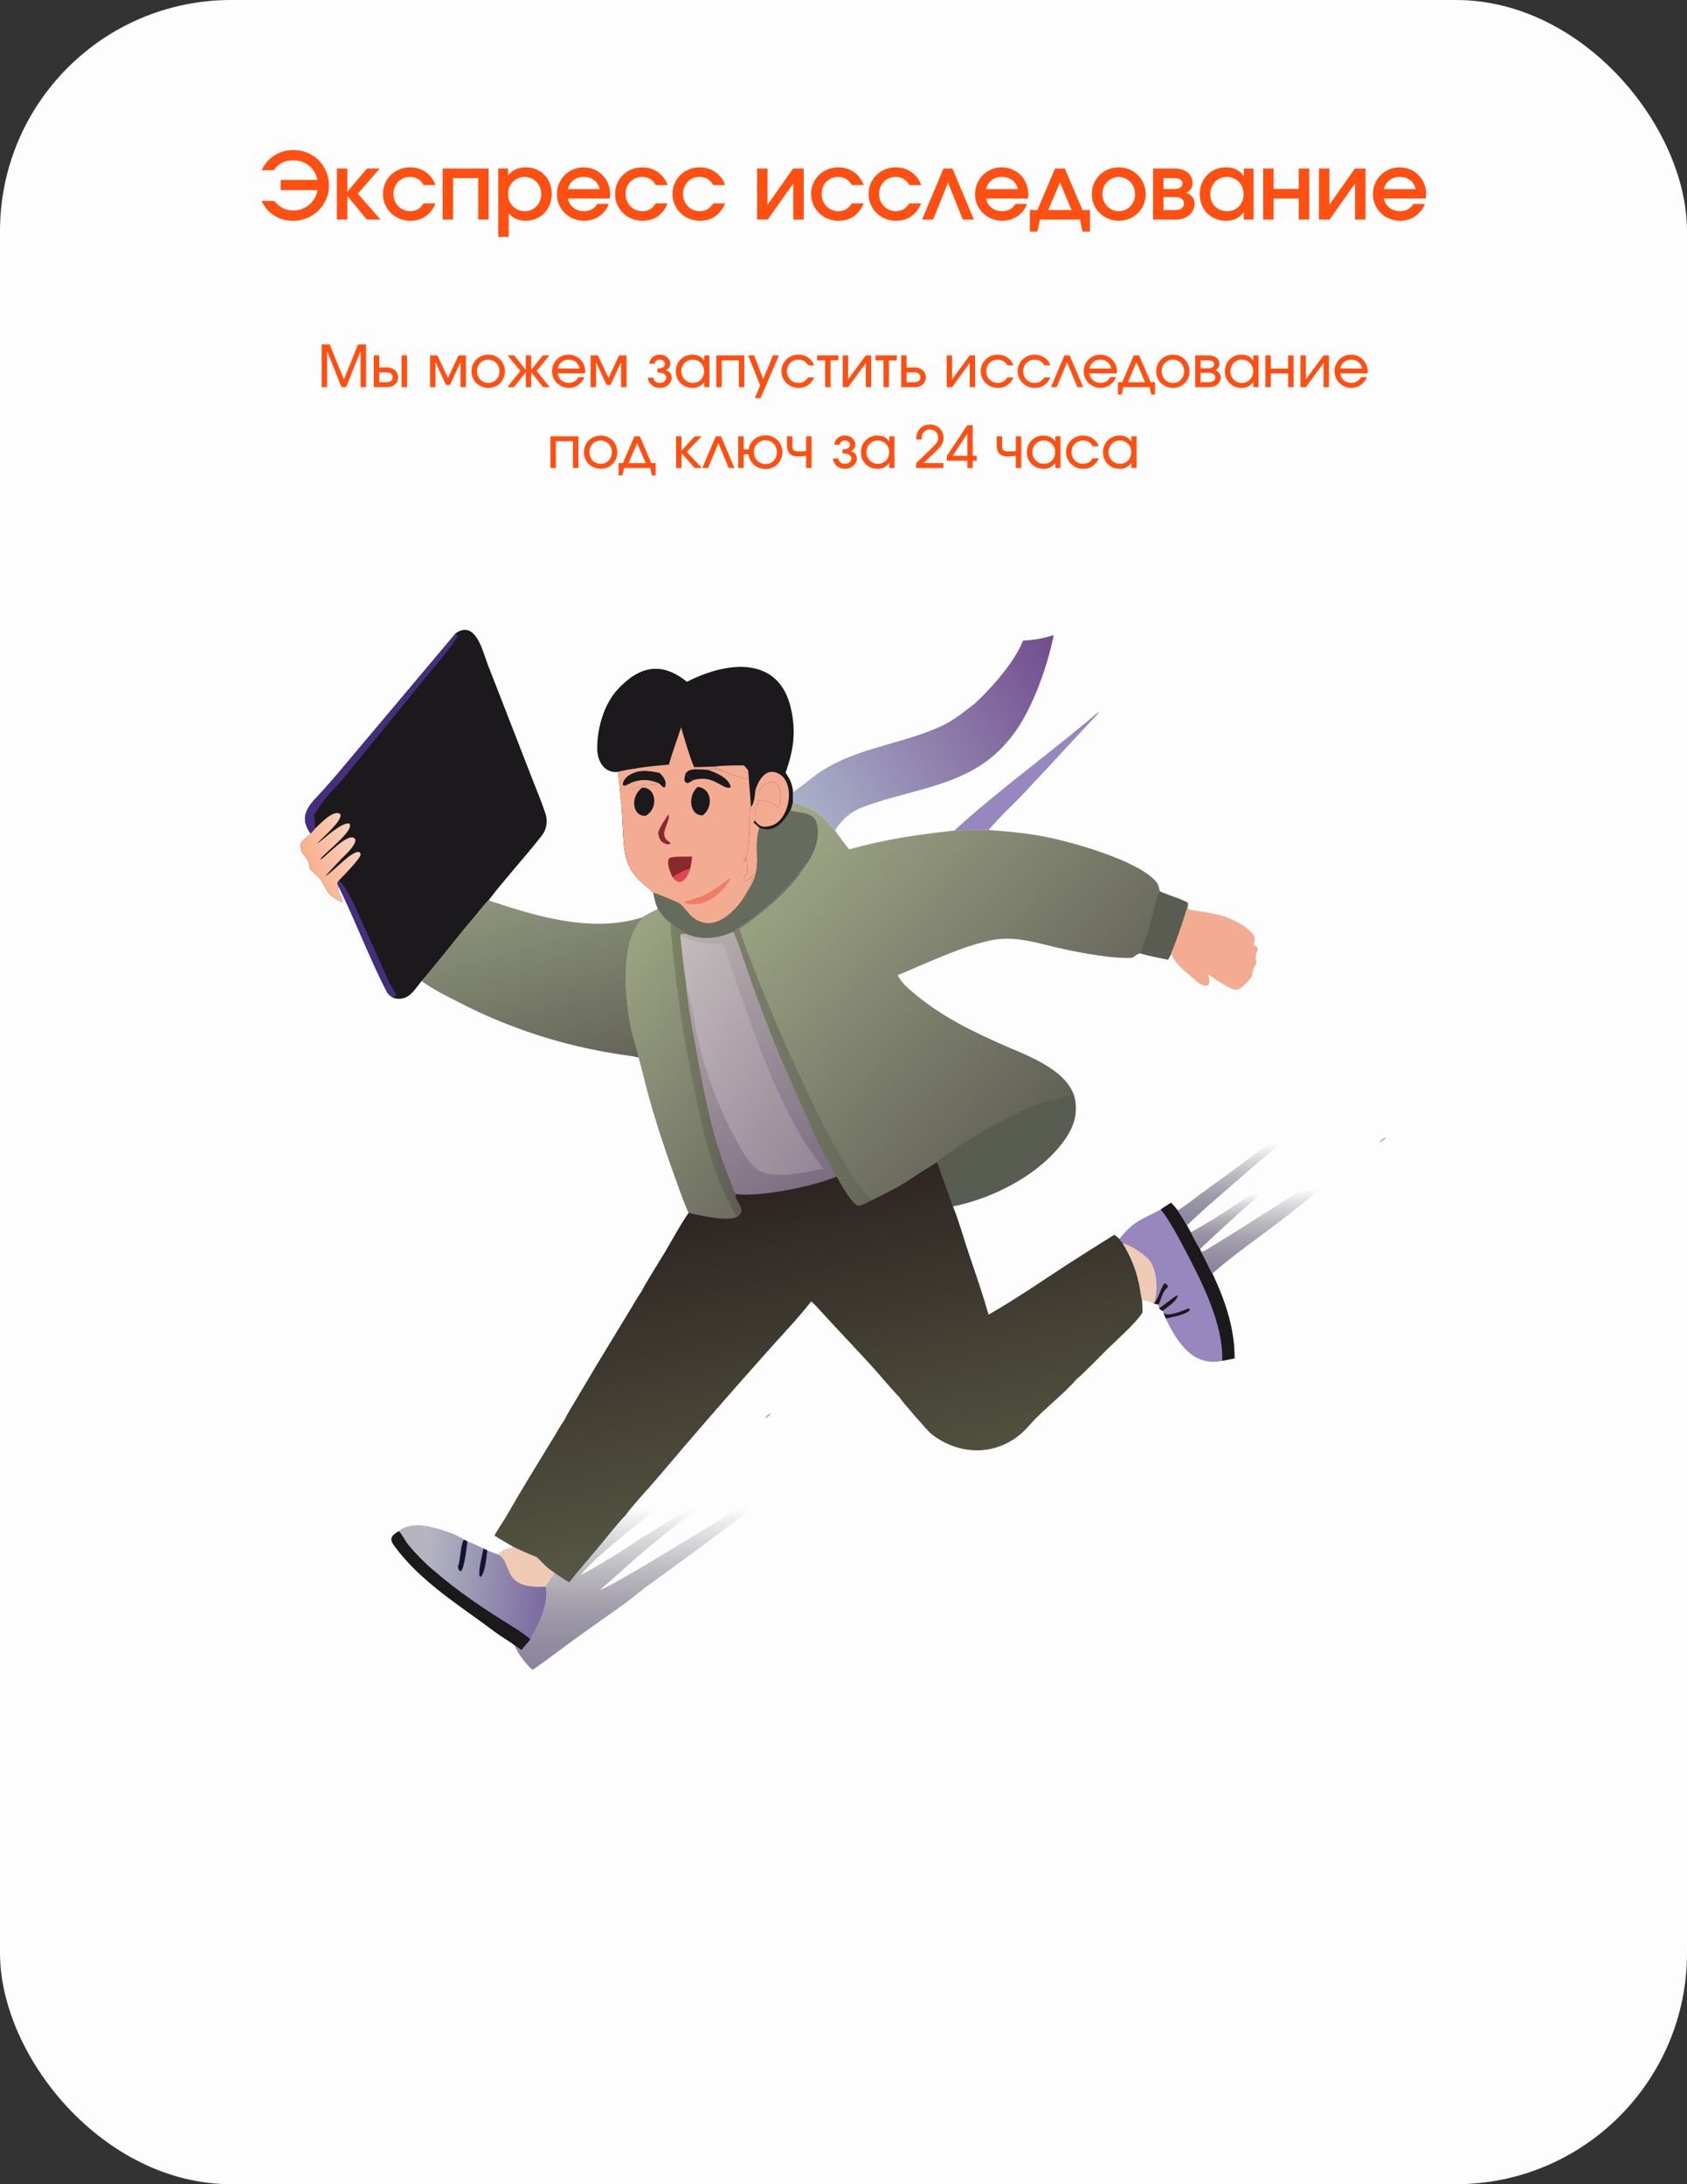<?xml version="1.0" encoding="UTF-8"?> <svg xmlns="http://www.w3.org/2000/svg" width="292" height="378" viewBox="0 0 292 378" fill="none"><rect x="0" y="0" width="292" height="378" fill="#333333" stroke="none"/><rect width="292" height="378" rx="40" fill="#FDFDFE"></rect><path d="M118.901 118.003C125.88 114.406 134.951 113.393 136.944 122.833C137.772 126.756 137.349 129.729 136.059 133.464L135.972 133.715C136.774 134.952 137.095 135.576 137.268 137.084C137.26 137.656 137.266 138.287 137.235 138.854C141.359 140.307 141.512 140.184 144.529 143.734C145.329 144.835 146.108 145.922 146.954 146.989C153.784 145.152 158.076 144.547 165.166 143.733C167.424 143.669 168.765 143.562 171.121 143.644C174.282 143.868 177.456 144.162 180.574 144.746C185.325 145.635 197.052 148.895 200.145 152.628C200.556 153.124 200.585 153.675 200.769 154.268L200.931 154.347C201.865 154.796 205.266 155.864 205.599 156.29L205.605 156.684C204.877 159.082 204.138 161.426 203.216 163.756C203.096 164.06 202.778 164.783 202.713 165.065L202.17 166.072C200.735 165.785 198.809 165.428 197.44 165.003C196.938 164.952 196.523 165.429 195.989 165.76C192.544 165.946 187.364 164.947 183.96 164.22C179.905 163.353 175.93 161.858 171.705 162.7C167.343 163.571 163.21 165.459 159.124 167.163C157.946 167.654 156.536 168.337 155.37 168.757C156.14 170.202 157.052 170.936 158.291 171.973C162.937 175.862 168.147 178.438 173.653 180.856C177.71 182.637 184.082 184.887 185.819 189.328C186.727 192.239 186.006 194.802 184.272 197.252C180.038 203.232 172.003 207.343 164.919 208.776C164.056 206.236 163.075 203.646 162.185 201.1C160.604 202.086 159.021 203.074 157.475 204.113C155.427 205.49 153.192 206.54 150.99 207.652C150.482 207.916 148.84 208.859 148.411 208.623C147.109 207.905 145.582 204.889 144.809 203.631C140.731 205.309 131.825 207.162 127.551 206.664L127.3 206.801C127.253 208.133 129.496 209.38 127.539 210.613C125.835 211.402 121.107 210.353 119.204 209.909C118.648 208.671 118.167 207.389 117.699 206.11C115.522 200.16 113.441 194.129 111.842 187.994C111.407 186.327 111.023 184.679 110.557 183.023C110.331 181.727 109.794 180.403 109.49 179.134C108.221 173.823 107.081 163.389 111.016 159.111L111.12 159.001L111.081 158.792C111.787 158.355 113.098 157.716 113.874 157.304C113.439 156.347 113.271 155.558 113.081 154.536C112.482 153.825 111.415 153.063 110.723 152.393C108.102 149.859 108.027 147.147 107.831 143.849L107.579 139.406C107.454 138.932 107.109 134.544 106.998 133.565C104.626 133.869 103.426 131.765 103.387 129.669C103.322 126.145 104.521 121.856 106.982 119.24C110.763 115.222 114.533 114.483 118.901 118.003Z" fill="url(#paint0_linear_2093_198)"></path><path d="M113.875 157.306C114.458 158.169 115.149 159.18 116.057 159.737C116.921 160.369 117.888 160.987 118.697 161.585C118.886 161.665 119.076 161.74 119.268 161.812C121.826 162.752 124.49 162.351 126.909 161.23C127.452 162.135 128.994 166.893 129.411 168.106C130.497 171.205 131.63 174.286 132.812 177.349C135.443 184.209 138.584 190.834 141.505 197.569C142.032 198.784 144.83 203.465 144.81 203.632C140.732 205.311 131.826 207.164 127.552 206.665L127.301 206.802C127.254 208.134 129.497 209.381 127.54 210.614C125.836 211.404 121.108 210.354 119.205 209.91C118.649 208.672 118.168 207.391 117.7 206.112C115.523 200.161 113.442 194.13 111.843 187.995C111.408 186.328 111.024 184.68 110.558 183.024C110.332 181.729 109.795 180.404 109.492 179.136C108.222 173.825 107.082 163.391 111.017 159.113L111.121 159.002L111.082 158.793C111.788 158.357 113.099 157.717 113.875 157.306Z" fill="url(#paint1_linear_2093_198)"></path><path d="M113.875 157.306C114.458 158.169 115.149 159.18 116.057 159.737C116.921 160.369 117.888 160.987 118.697 161.585C118.403 161.626 118.133 161.661 117.836 161.691C117.706 161.969 117.729 161.859 117.76 162.169C117.948 164.031 118.158 165.891 118.391 167.749C118.514 168.701 118.758 170.168 118.823 171.086C119.25 174.949 119.997 178.943 120.703 182.752C122.005 189.783 123.426 197.113 126.17 203.729C126.485 204.488 126.91 205.896 127.302 206.542L127.552 206.665L127.301 206.802C127.254 208.134 129.497 209.381 127.54 210.614C125.836 211.404 121.108 210.354 119.205 209.91C118.649 208.672 118.168 207.391 117.7 206.112C115.523 200.161 113.442 194.13 111.843 187.995C111.408 186.328 111.024 184.68 110.558 183.024C110.332 181.729 109.795 180.404 109.492 179.136C108.222 173.825 107.082 163.391 111.017 159.113L111.121 159.002L111.082 158.793C111.788 158.357 113.099 157.717 113.875 157.306Z" fill="url(#paint2_linear_2093_198)"></path><path d="M116.055 159.737C116.918 160.368 117.885 160.987 118.695 161.585C118.4 161.626 118.131 161.661 117.834 161.691C117.704 161.969 117.726 161.859 117.758 162.169C117.945 164.031 118.155 165.891 118.389 167.749C118.511 168.701 118.755 170.168 118.821 171.086C119.248 174.949 119.995 178.943 120.7 182.752C122.002 189.783 123.424 197.113 126.168 203.729C126.482 204.488 126.907 205.896 127.299 206.542L127.549 206.665L127.298 206.802C127.251 208.134 129.495 209.381 127.538 210.614C127.131 209.815 126.646 209.059 126.217 208.202C125.025 205.796 124.001 203.31 123.152 200.762C121.821 196.826 121.109 192.669 120.202 188.639C118.669 181.82 117.635 174.973 116.852 168.029C116.546 165.317 116.161 162.457 116.055 159.737Z" fill="url(#paint3_linear_2093_198)"></path><path d="M126.904 161.23C127.447 162.136 128.989 166.894 129.406 168.107C130.492 171.205 131.626 174.287 132.807 177.35C135.438 184.21 138.579 190.835 141.5 197.569C142.027 198.785 144.826 203.465 144.805 203.633C140.728 205.311 131.821 207.164 127.547 206.666L127.297 206.543C126.905 205.896 126.48 204.488 126.166 203.729C123.422 197.113 122 189.784 120.698 182.753C119.993 178.944 119.246 174.949 118.819 171.087C119.515 172.262 120.217 177.009 120.535 178.576C121.837 184.984 124.264 191.473 127.378 197.219C128.234 198.797 129.793 201.669 131.334 202.567C134.055 204.151 139.672 202.856 142.501 202.274C141.132 200.279 139.734 198.543 138.517 196.424C133.782 188.176 130.635 179.221 127.554 170.261C126.762 167.959 125.998 165.685 125.304 163.33C123.55 163.355 121.598 163.313 119.908 162.81C119.157 162.587 118.636 162.109 117.994 161.995L117.756 162.169C117.724 161.859 117.702 161.969 117.832 161.691C118.129 161.662 118.398 161.626 118.693 161.586C118.881 161.665 119.072 161.741 119.264 161.812C121.821 162.753 124.485 162.351 126.904 161.23Z" fill="url(#paint4_linear_2093_198)"></path><path d="M118.901 118.003C125.88 114.406 134.951 113.393 136.944 122.833C137.772 126.756 137.349 129.729 136.059 133.464L135.972 133.715C136.774 134.952 137.095 135.576 137.268 137.084C137.26 137.656 137.266 138.287 137.235 138.854C137.129 139.233 136.972 139.867 136.823 140.208C135.768 142.211 133.991 144.326 131.443 143.266C130.225 147.031 132.261 150.135 129.488 154.077C128.361 156.252 126.26 158.814 123.843 159.587C122.751 159.936 121.679 159.814 120.669 159.279C119.338 158.574 118.768 157.363 117.691 156.419C117.37 156.138 113.323 154.484 113.081 154.536C112.482 153.825 111.415 153.063 110.723 152.393C108.102 149.859 108.027 147.147 107.831 143.849L107.579 139.406C107.454 138.932 107.109 134.544 106.998 133.565C104.626 133.869 103.426 131.765 103.387 129.669C103.322 126.145 104.521 121.856 106.982 119.24C110.763 115.222 114.533 114.483 118.901 118.003Z" fill="#1B191C"></path><path d="M117.892 125.871C118.5 127.964 119.307 130.765 120.124 132.743L120.275 133.133C120.96 133.148 121.89 133.143 122.548 133.23C123.526 132.836 124.056 133.182 125.101 133.509C126.477 133.95 128.133 134.645 129.503 134.769C129.543 134.778 129.583 134.787 129.623 134.797C129.694 136.339 129.945 138.259 129.972 139.66C129.643 140.172 129.735 143.157 129.737 143.902C129.641 145.064 129.555 146.461 129.391 147.618C129.337 147.995 128.657 148.892 128.722 149.234C128.998 149.034 129.055 148.76 129.184 148.432C129.241 148.6 129.44 150.803 129.329 151.041C129.036 151.664 128.69 151.629 128.706 152.393L128.828 152.56C129.477 152.593 130.006 151.692 130.533 151.347C130.263 152.314 129.574 153.385 129.492 154.078C128.365 156.253 126.264 158.815 123.847 159.588C122.755 159.937 121.683 159.815 120.673 159.28C119.342 158.575 118.772 157.364 117.695 156.42C117.374 156.139 113.327 154.485 113.085 154.537C112.486 153.826 111.419 153.064 110.727 152.394C108.106 149.86 108.031 147.148 107.835 143.85L107.583 139.407C107.458 138.933 107.113 134.545 107.002 133.566C107.984 133.341 108.659 133.205 109.654 133.074C111.492 132.668 113.872 132.512 115.788 132.321C116.24 130.573 117.305 127.722 117.892 125.871Z" fill="#F3AC91"></path><path d="M111.146 136.317C113.486 136.174 114.122 139.774 111.784 141.175C109.398 141.349 109.05 137.833 111.146 136.317Z" fill="#1B191C"></path><path d="M109.484 135.36C108.998 135.609 108.304 136.074 107.857 135.969C107.587 135.287 108.364 134.478 108.907 134.135C110.584 133.073 112.324 133.364 114.136 133.732C114.837 134.406 115.533 135.26 115.054 136.278C114.527 136.257 114.441 135.692 113.847 135.468C113.516 135.779 113.309 135.756 112.854 135.815C111.601 135.825 110.432 135.767 109.59 136.865C109.376 136.089 109.37 136.19 109.484 135.36Z" fill="#1B191C"></path><path d="M109.487 135.36C111.101 134.833 112.273 134.886 113.85 135.468C113.518 135.779 113.312 135.756 112.857 135.815C111.603 135.825 110.435 135.767 109.593 136.865C109.379 136.089 109.372 136.19 109.487 135.36Z" fill="#F3AC91"></path><path d="M120.268 133.133C120.953 133.148 121.882 133.143 122.541 133.229C123.865 133.668 126.128 134.622 126.467 136.143L126.403 136.317C124.943 136.633 123.455 133.918 119.931 135.039C119.929 135.037 118.737 134.005 118.625 133.913C119.178 133.217 119.366 133.256 120.268 133.133Z" fill="#1B191C"></path><path d="M109.654 133.074L109.882 133.151C109.16 133.402 107.771 133.446 107.296 133.773C107.166 134.112 107.309 134.45 107.401 134.824C107.875 134.551 108.188 134.114 108.884 133.989C109.066 133.957 109.405 133.636 109.584 133.546C110.14 133.265 111.148 133.22 111.778 133.232C112.795 133.251 113.308 133.281 114.252 133.633L114.295 133.714L114.136 133.732C112.324 133.364 110.583 133.073 108.906 134.135C108.363 134.479 107.587 135.287 107.856 135.969C108.304 136.074 108.997 135.609 109.484 135.36C109.369 136.19 109.376 136.089 109.589 136.865L109.361 136.948C109.187 136.458 109.161 136.34 109.225 135.824C108.988 135.732 109.06 135.864 108.801 135.929C107.963 136.14 108.048 136.858 107.547 137.316C107.597 137.999 107.686 138.737 107.583 139.407C107.458 138.933 107.113 134.545 107.002 133.566C107.984 133.341 108.659 133.205 109.654 133.074Z" fill="#F3AC91"></path><path d="M118.633 133.914C118.744 134.006 119.936 135.037 119.939 135.04C119.498 135.245 119.565 135.389 118.966 135.526C118.202 135.32 118.51 134.558 118.633 133.914Z" fill="#1B191C"></path><path d="M120.779 136.172C123.265 136.48 123.506 139.706 121.637 141.103C119.314 141.173 118.975 137.671 120.779 136.172Z" fill="#1B191C"></path><path d="M116.405 151.784C116.005 150.994 115.317 149.348 115.821 148.542C116.418 148.133 118.777 148.286 119.811 148.235C119.73 148.989 119.642 149.497 119.492 150.242C119.024 151.68 117.903 153.771 116.405 151.784Z" fill="#882A2D"></path><path d="M116.405 151.783C117.609 150.995 118.137 150.747 119.492 150.241C119.024 151.679 117.904 153.77 116.405 151.783Z" fill="#E34453"></path><path d="M126.404 151.904L126.404 152.12C124.977 154.789 121.83 157.142 118.683 156.36L118.565 156.102C118.908 155.86 120.724 155.418 121.355 155.139C123.411 154.227 124.64 153.209 126.404 151.904Z" fill="#EE7D67"></path><path d="M115.707 140.958C116.137 141.634 114.724 143.608 114.997 144.608C115.264 145.583 115.502 145.256 116.068 145.938C115.852 146.18 115.96 146.072 115.493 146.128L115.434 146.109C114.254 145.726 114.194 145.308 113.885 144.186C114.228 143.074 115.035 141.912 115.707 140.958Z" fill="#882A2D"></path><path d="M130.758 136.659L131 136.921C131.532 136.883 131.732 136.293 132.145 135.953C134.044 134.39 135.061 135.927 135.125 137.864C135.153 138.692 135 139.052 134.704 139.82C133.481 138.716 133.116 138.69 131.462 138.461C131.054 139.344 130.781 139.901 130.711 140.901C130.694 141.152 130.698 141.842 130.666 142.028L130.409 142.304C130.605 142.489 131.308 143.111 131.444 143.268C130.227 147.032 132.262 150.137 129.49 154.078C129.572 153.385 130.26 152.314 130.531 151.348C130.003 151.692 129.475 152.594 128.826 152.56L128.704 152.394C128.688 151.629 129.034 151.665 129.326 151.042C129.438 150.804 129.239 148.601 129.182 148.432C129.053 148.76 128.995 149.034 128.72 149.234C128.655 148.893 129.335 147.995 129.388 147.619C129.553 146.461 129.639 145.064 129.735 143.902C129.732 143.158 129.641 140.173 129.97 139.661C130.577 139.064 130.662 137.535 130.758 136.659Z" fill="#F3AC91"></path><path d="M130.758 136.657C131.345 135.014 132.475 132.934 134.502 133.756C137.875 135.123 136.778 141.961 133.493 142.892C132.131 143.278 131.465 143.102 130.666 142.026C130.699 141.841 130.694 141.15 130.711 140.899C130.781 139.899 131.054 139.342 131.462 138.459C133.116 138.688 133.481 138.714 134.704 139.818C135.001 139.05 135.153 138.69 135.126 137.862C135.061 135.925 134.044 134.389 132.146 135.951C131.732 136.291 131.532 136.881 131 136.919L130.758 136.657Z" fill="#F3AC91"></path><path d="M123.486 132.672C125.17 132.49 127.076 132.441 128.769 132.469C128.992 132.723 129.278 133.03 129.487 133.289L129.621 134.798C129.581 134.789 129.541 134.779 129.501 134.77C128.131 134.646 126.475 133.951 125.099 133.51C124.697 133.083 124.159 133.065 123.486 132.672Z" fill="#F3AC91"></path><path d="M120.121 132.744C121.262 132.795 122.359 132.678 123.486 132.672C124.159 133.064 124.696 133.082 125.099 133.509C124.053 133.183 123.524 132.837 122.546 133.23C121.887 133.144 120.958 133.149 120.273 133.134L120.121 132.744Z" fill="#F2A290"></path><path d="M162.184 201.101C167.488 197.06 173.705 193.534 179.874 190.995C181.603 190.284 184.393 190.02 185.818 189.329C186.725 192.24 186.005 194.803 184.27 197.253C180.037 203.233 172.001 207.343 164.918 208.777C164.055 206.236 163.074 203.647 162.184 201.101Z" fill="#595C50"></path><path d="M136.827 140.209C137.707 140.872 141.131 140.033 141.509 143.081C141.845 145.794 140.65 148.213 139.051 150.29C138.652 150.45 136.732 153.009 136.258 153.505C134.351 155.498 132.389 157.374 130.166 159.016C129.147 159.768 127.878 160.457 126.912 161.23C124.493 162.35 121.829 162.752 119.271 161.811C119.079 161.74 118.889 161.665 118.7 161.585C117.891 160.987 116.924 160.368 116.06 159.737C115.152 159.18 114.461 158.169 113.878 157.306C113.443 156.349 113.275 155.559 113.085 154.537C113.327 154.485 117.374 156.139 117.695 156.42C118.772 157.364 119.342 158.575 120.673 159.28C121.683 159.815 122.755 159.938 123.847 159.588C126.264 158.816 128.365 156.253 129.492 154.078C132.265 150.137 130.229 147.032 131.447 143.268C133.995 144.327 135.772 142.212 136.827 140.209Z" fill="#656B5D"></path><path d="M126.912 161.229C127.878 160.457 129.147 159.768 130.166 159.015C132.39 157.374 134.351 155.497 136.258 153.505C136.733 153.009 138.652 150.449 139.052 150.289C136.791 154.086 131.587 158.301 127.988 160.759C130.48 168.887 144.848 203.197 150.994 207.653C150.486 207.917 148.844 208.86 148.415 208.624C147.113 207.905 145.587 204.89 144.813 203.631C144.834 203.464 142.035 198.783 141.508 197.568C138.587 190.833 135.446 184.208 132.815 177.349C131.634 174.285 130.5 171.204 129.414 168.105C128.997 166.892 127.455 162.135 126.912 161.229Z" fill="url(#paint5_linear_2093_198)"></path><path d="M200.779 154.269L200.941 154.347C201.875 154.796 205.276 155.865 205.609 156.291L205.615 156.685C204.887 159.083 204.147 161.427 203.226 163.756C203.106 164.061 202.788 164.784 202.723 165.066L202.18 166.072C200.745 165.786 198.819 165.429 197.45 165.003C197.992 163.365 198.564 161.62 199.067 159.978C199.397 158.904 200.167 154.852 200.779 154.269Z" fill="#595C50"></path><path d="M162.188 201.102C163.078 203.647 164.059 206.237 164.922 208.777C165.982 211.342 166.81 214.419 167.714 217.066C168.884 220.497 170.103 224.055 171.104 227.54C175.679 224.911 179.943 222 184.342 219.112C187.172 217.292 190.015 215.491 192.871 213.71C193.14 213.916 193.497 214.172 193.731 214.4C193.836 214.537 194.224 215.062 194.322 215.151C195.773 217.632 196.521 219.357 197.166 222.229C197.258 222.635 197.582 224.756 197.639 224.898C197.681 225.601 197.747 226.386 197.767 227.082C196.695 228.91 193.044 232.085 191.449 233.681C190.728 234.402 186.92 238.281 186.417 238.578C183.995 241.396 180.545 243.894 178.101 246.72C175.703 249.492 172.582 250.898 169.384 250.979H168.812C168.76 250.977 168.707 250.973 168.654 250.971C168.305 250.958 167.956 250.93 167.607 250.886C165.369 250.602 163.15 249.677 161.17 248.122C160.627 247.668 156.204 242.64 155.723 241.833C155.725 241.833 155.727 241.833 155.729 241.833L155.098 241.167C153.64 239.595 152.266 237.907 150.826 236.328C147.967 233.194 145.022 230.136 142.171 226.995C141.575 226.338 141.078 225.789 140.408 225.201C138.049 228.227 135.04 231.333 132.458 234.271C126.245 241.233 120.125 248.277 114.098 255.4C112.669 257.116 109.346 260.656 108.285 262.203C107.325 263.106 105.101 265.907 104.153 267.06C102.328 269.278 100.278 271.584 98.522 273.826C97.574 273.282 96.895 272.829 95.998 272.211C94.113 270.929 94.369 270.824 92.94 269.522L92.863 269.453C91.614 268.991 90.143 268.332 88.953 267.751C87.828 267.049 86.738 266.488 85.601 265.729V265.729L85.856 265.286C86.464 264.261 87.156 263.287 87.746 262.254C90.357 257.687 93.132 253.22 95.869 248.729C96.408 247.844 97.005 246.744 97.607 245.921C98.326 244.495 99.446 242.706 100.271 241.306C102.168 238.075 104.097 234.863 106.057 231.671L109.227 226.459C109.627 225.796 110.612 224.073 111.037 223.547C111.5 222.535 113.958 218.571 114.68 217.407C115.961 215.341 117.889 211.707 119.207 209.91C121.11 210.354 125.838 211.404 127.542 210.614C129.499 209.382 127.256 208.134 127.303 206.802L127.554 206.665C131.828 207.163 140.734 205.31 144.812 203.632C145.585 204.89 147.112 207.906 148.414 208.624C148.843 208.86 150.484 207.918 150.992 207.653C153.194 206.541 155.429 205.491 157.478 204.114C159.024 203.075 160.607 202.087 162.188 201.102Z" fill="#595C50"></path><path d="M162.188 201.102C163.078 203.647 164.059 206.237 164.922 208.777C165.982 211.342 166.81 214.419 167.714 217.066C168.884 220.497 170.103 224.055 171.104 227.54C175.679 224.911 179.943 222 184.342 219.112C187.172 217.292 190.015 215.491 192.871 213.71C193.14 213.916 193.497 214.172 193.731 214.4C193.836 214.537 194.224 215.062 194.322 215.151C195.773 217.632 196.521 219.357 197.166 222.229C197.258 222.635 197.582 224.756 197.639 224.898C197.681 225.601 197.747 226.386 197.767 227.082C196.695 228.91 193.044 232.085 191.449 233.681C190.728 234.402 186.92 238.281 186.417 238.578C183.995 241.396 180.545 243.894 178.101 246.72C175.703 249.492 172.582 250.898 169.384 250.979H168.812C168.76 250.977 168.707 250.973 168.654 250.971C168.305 250.958 167.956 250.93 167.607 250.886C165.369 250.602 163.15 249.677 161.17 248.122C160.627 247.668 156.204 242.64 155.723 241.833C155.725 241.833 155.727 241.833 155.729 241.833L155.098 241.167C153.64 239.595 152.266 237.907 150.826 236.328C147.967 233.194 145.022 230.136 142.171 226.995C141.575 226.338 141.078 225.789 140.408 225.201C138.049 228.227 135.04 231.333 132.458 234.271C126.245 241.233 120.125 248.277 114.098 255.4C112.669 257.116 109.346 260.656 108.285 262.203C107.325 263.106 105.101 265.907 104.153 267.06C102.328 269.278 100.278 271.584 98.522 273.826C97.574 273.282 96.895 272.829 95.998 272.211C94.113 270.929 94.369 270.824 92.94 269.522L92.863 269.453C91.614 268.991 90.143 268.332 88.953 267.751C87.828 267.049 86.738 266.488 85.601 265.729V265.729L85.856 265.286C86.464 264.261 87.156 263.287 87.746 262.254C90.357 257.687 93.132 253.22 95.869 248.729C96.408 247.844 97.005 246.744 97.607 245.921C98.326 244.495 99.446 242.706 100.271 241.306C102.168 238.075 104.097 234.863 106.057 231.671L109.227 226.459C109.627 225.796 110.612 224.073 111.037 223.547C111.5 222.535 113.958 218.571 114.68 217.407C115.961 215.341 117.889 211.707 119.207 209.91C121.11 210.354 125.838 211.404 127.542 210.614C129.499 209.382 127.256 208.134 127.303 206.802L127.554 206.665C131.828 207.163 140.734 205.31 144.812 203.632C145.585 204.89 147.112 207.906 148.414 208.624C148.843 208.86 150.484 207.918 150.992 207.653C153.194 206.541 155.429 205.491 157.478 204.114C159.024 203.075 160.607 202.087 162.188 201.102Z" fill="url(#paint6_linear_2093_198)"></path><path d="M78.92 109.556C82.332 107.261 83.535 112.669 84.407 114.963L86.984 121.568L91.993 134.455C92.815 136.589 93.728 138.699 94.432 140.874C94.828 142.093 94.617 143.523 93.827 144.543C90.85 148.389 87.5 151.944 84.556 155.819C83.717 156.617 82.601 158.15 81.801 159.072C79.581 161.634 77.536 164.36 75.366 166.956C74.7 167.753 73.669 169.058 72.974 169.782C71.594 171.483 70.609 173.39 68.129 172.714C67.659 172.44 67.19 172.111 66.938 171.618C63.928 165.736 61.559 159.427 58.657 153.499L58.47 153.681C58.482 154.469 59.272 155.371 59.278 156.097L59.103 156.104C56.667 154.83 56.813 154.476 55.508 152.218C55.402 152.034 53.893 150.63 53.608 150.332C53.528 148.108 52.227 148.438 52.006 146.496C51.905 145.609 53.063 144.963 53.636 144.399L53.771 144.264C51.353 140.942 53.887 139.046 56.032 136.65C57.306 135.24 58.548 133.8 59.755 132.332L78.92 109.556Z" fill="#1B191C"></path><path d="M54.554 143.365C55.42 142.589 57.844 139.9 58.939 140.947C59.207 142.173 55.699 144.997 54.827 146.072C56.182 145.12 59.009 142.332 60.435 142.507C61.546 143.63 56.09 147.671 55.452 148.667L55.559 148.709C56.632 148.057 60.686 143.525 61.534 145.343C61.485 146.447 59.848 147.842 59.067 148.649C58.114 149.637 57.182 150.646 56.271 151.673L56.401 151.59C57.9 150.613 60.769 147.367 62.072 147.43C62.404 147.64 62.277 147.499 62.435 147.895C62.367 148.56 59.331 151.712 58.658 152.365C58.286 152.914 58.36 152.901 58.657 153.499L58.47 153.682C58.482 154.47 59.272 155.371 59.278 156.097L59.103 156.104C56.667 154.83 56.813 154.476 55.508 152.218C55.402 152.034 53.893 150.63 53.608 150.332C53.528 148.108 52.227 148.438 52.006 146.496C51.905 145.609 53.063 144.963 53.636 144.399L53.771 144.264C53.954 144.006 54.332 143.613 54.554 143.365Z" fill="url(#paint7_linear_2093_198)"></path><path d="M53.768 144.265C51.351 140.943 53.885 139.047 56.03 136.651C57.304 135.241 58.545 133.801 59.753 132.332L78.917 109.557C79.037 109.801 79.231 110.063 79.093 110.286C77.643 112.634 75.187 115.377 73.525 117.407L59.154 135.062C58.558 135.798 57.791 136.475 57.165 137.197C56.106 138.421 55.206 139.713 54.327 141.066C54.571 141.905 54.44 143.063 54.552 143.366C54.33 143.613 53.952 144.007 53.768 144.265Z" fill="#442E7D"></path><path d="M58.657 153.498C58.36 152.9 58.287 152.913 58.658 152.364C60.111 153.557 61.709 157.458 62.561 159.306L66.346 167.693C66.735 168.571 67.118 169.476 67.542 170.34C67.777 170.818 68.516 171.819 68.57 172.25L68.129 172.713C67.659 172.44 67.19 172.11 66.938 171.618C63.928 165.736 61.559 159.427 58.657 153.498Z" fill="#442E7D"></path><path d="M72.969 169.782C73.664 169.058 74.696 167.753 75.362 166.956C77.531 164.36 79.576 161.634 81.797 159.072C82.596 158.15 83.712 156.617 84.552 155.819C92.87 158.598 102.307 161.481 111.081 158.793L111.121 159.002L111.017 159.113C107.082 163.39 108.221 173.825 109.491 179.136C109.794 180.404 110.332 181.729 110.558 183.024C109.663 182.786 108.223 182.617 107.286 182.475C97.599 181.011 88.185 177.99 79.479 173.492C77.365 172.4 74.881 171.198 72.969 169.782Z" fill="url(#paint8_linear_2093_198)"></path><path d="M177.078 110.862C179.044 110.769 180.49 110.486 182.385 109.915C181.266 115.567 178.356 123.874 174.447 128.249C168.045 136.047 158.292 136.35 149.553 139.595C147.31 140.428 145.796 141.699 144.537 143.736C141.519 140.186 141.366 140.309 137.242 138.856C137.273 138.289 137.267 137.658 137.275 137.085C137.432 137.063 140.248 134.851 140.592 134.582C147.202 129.425 155.506 129.06 162.882 125.689C164.903 124.766 166.96 123.138 168.749 121.731C171.613 119.086 175.626 114.563 177.078 110.862Z" fill="url(#paint9_linear_2093_198)"></path><path d="M132.48 245.21L132.631 245.428C131.41 246.193 128.161 249.234 126.674 250.437C121.089 254.887 115.55 259.394 110.058 263.959C107.48 266.094 102.377 270.145 100.487 272.621C102.731 271.382 104.944 270.087 107.123 268.735C108.608 267.799 110.075 266.741 111.556 265.835C116.318 262.919 120.95 259.992 125.591 256.892L125.626 257.028C125.038 257.578 124.253 258.096 123.609 258.625C118.47 262.843 113.121 266.817 108.211 271.312C106.76 272.64 105.325 273.886 103.823 275.151C105.168 274.654 106.55 273.813 107.806 273.099C109.913 271.914 111.997 270.69 114.058 269.428C120.533 265.534 126.963 261.598 133.389 257.625C134.081 257.197 139.02 254.224 139.439 254.141C139.153 254.445 137.573 255.509 137.163 255.858C135.001 257.696 132.496 259.159 130.278 260.893C124.167 265.669 117.887 270.274 111.593 274.807C110.484 275.607 109.411 276.59 108.288 277.403C105.931 279.108 103.543 280.764 101.171 282.45C98.164 284.587 95.205 286.908 92.179 289C91.174 288.211 89.391 285.867 89.103 284.756C89.448 284.961 89.916 285.307 90.258 285.544L91.829 283.708C92.31 282.814 92.777 281.912 93.228 281.003C93.996 279.422 95.012 276.261 94.422 274.577C94.766 274.142 95.62 272.764 96.001 272.21C96.898 272.829 97.576 273.281 98.524 273.826C100.28 271.584 102.33 269.278 104.156 267.059C105.103 265.907 107.327 263.106 108.288 262.203C108.923 262.125 112.092 259.803 112.839 259.282C116.119 257.016 119.369 254.705 122.586 252.35C125.673 250.108 129.627 247.574 132.48 245.21Z" fill="url(#paint10_linear_2093_198)"></path><path d="M69.056 264.966C70.528 263.757 72.764 263.855 74.523 264.255C76.083 264.563 79.057 265.526 80.311 266.452L80.909 266.749C81.867 267.1 82.773 267.545 83.697 267.979L84.312 268.29C84.831 268.498 85.791 268.908 86.286 269.036C87.5 267.826 87.64 268.235 88.952 267.751C90.142 268.332 91.613 268.99 92.862 269.453L92.939 269.522C94.368 270.824 94.112 270.929 95.998 272.211C95.616 272.765 94.762 274.142 94.419 274.578C95.009 276.261 93.993 279.423 93.225 281.004C92.773 281.913 92.306 282.815 91.825 283.709L90.255 285.545C89.913 285.308 89.445 284.961 89.099 284.757C88.081 283.952 86.828 283.285 85.815 282.521C79.66 277.873 72.766 273.777 68.175 267.42C67.262 266.156 67.921 265.652 69.056 264.966Z" fill="url(#paint11_linear_2093_198)"></path><path d="M69.056 264.967C69.518 265.397 70.236 266.78 70.727 267.375C71.978 268.894 73.412 270.334 74.887 271.622C79.232 275.419 83.894 278.522 88.788 281.542C89.89 282.222 90.833 282.869 91.825 283.71L90.255 285.546C89.913 285.309 89.445 284.962 89.099 284.758C88.081 283.953 86.828 283.286 85.815 282.522C79.66 277.875 72.766 273.778 68.175 267.421C67.262 266.157 67.921 265.653 69.056 264.967Z" fill="#1B191C"></path><path d="M88.951 267.751C90.141 268.332 91.612 268.991 92.861 269.453L92.939 269.523C94.368 270.824 94.111 270.929 95.997 272.211C95.616 272.765 94.761 274.142 94.418 274.578C86.672 275.053 88.874 270.646 86.285 269.036C87.499 267.826 87.639 268.235 88.951 267.751Z" fill="#EFCAB5"></path><path d="M69.055 264.966C70.526 263.757 72.762 263.855 74.521 264.255L74.342 264.386C73.843 264.306 73.801 264.204 73.473 264.4C73.296 265.023 73.781 266.15 74.05 266.691C74.582 267.762 73.767 268.874 74.014 269.501C74.24 270.073 75.405 270.416 75.338 271.372C75.147 271.618 75.257 271.508 74.885 271.621C73.41 270.333 71.976 268.893 70.725 267.374C70.234 266.778 69.516 265.396 69.055 264.966Z" fill="#B7B3BE"></path><path d="M80.906 266.748C80.765 267.712 80.4 271.388 79.778 271.924C79.349 271.814 79.202 271.303 79.334 270.939C79.696 269.943 79.724 267.195 80.309 266.451L80.906 266.748Z" fill="#141430"></path><path d="M83.698 267.979L84.313 268.29C84.288 269.171 83.917 272.516 83.154 272.917L83.003 272.748C82.8 271.666 83.438 269.22 83.698 267.979Z" fill="#141430"></path><path d="M200.901 209.32C201.471 208.94 202.103 208.496 202.679 208.139C203.206 208.668 203.407 208.894 203.853 209.498C204.366 210.301 205.003 211.245 205.449 212.071C205.655 212.45 205.881 212.894 206.104 213.256C206.363 213.758 207.438 215.833 207.731 216.174L207.863 216.587C208.57 217.74 209.224 219.406 209.856 220.405C212.031 225.069 213.721 229.854 213.684 235.089L211.551 235.503C206.434 236.617 203.614 232.106 201.773 228.166C201.63 227.832 201.519 227.485 201.4 227.141L201.207 226.87C200.909 226.708 200.862 226.639 200.619 226.407L200.516 225.807L199.637 225.523C199.532 225.35 197.822 224.889 197.642 224.898C197.585 224.757 197.26 222.636 197.169 222.229C196.523 219.357 195.775 217.632 194.325 215.152C194.227 215.062 193.838 214.537 193.734 214.401C196.343 211.222 197.327 211.222 200.901 209.32Z" fill="#9787BE"></path><path d="M200.902 209.32C201.472 208.94 202.105 208.496 202.68 208.139C203.207 208.668 203.408 208.894 203.855 209.498C204.367 210.301 205.004 211.245 205.45 212.071C205.656 212.45 205.882 212.894 206.105 213.256C206.364 213.758 207.439 215.833 207.732 216.174L207.864 216.587C208.571 217.74 209.225 219.406 209.857 220.405C212.032 225.069 213.722 229.854 213.686 235.089L211.552 235.503C211.776 229.077 207.94 221.672 205.023 216.121C204.003 214.178 202.295 210.968 200.902 209.32Z" fill="#1B191C"></path><path d="M194.326 215.15C195.56 215.411 198.457 217.245 199.158 218.38C200.134 219.962 200.316 222.114 200.107 223.944C200.054 224.407 199.868 225.005 199.896 225.379L199.638 225.522C199.533 225.349 197.823 224.887 197.643 224.897C197.587 224.756 197.262 222.635 197.17 222.228C196.525 219.356 195.776 217.631 194.326 215.15Z" fill="#EFCAB5"></path><path d="M201.396 227.14C201.802 227.469 201.801 227.532 202.458 227.455C203.582 227.325 204.696 226.837 205.744 226.426L205.936 226.589C205.895 227.411 202.478 228.047 201.769 228.165C201.626 227.831 201.515 227.484 201.396 227.14Z" fill="#1B191C"></path><path d="M199.895 225.38C200.689 224.303 200.835 223.092 201.517 222.123L201.717 222.11C202.008 222.394 202.125 222.4 202.164 222.713C201.051 223.719 201.149 224.54 200.516 225.807L199.637 225.523L199.895 225.38Z" fill="#1B191C"></path><path d="M200.618 226.408C201.321 226.052 203.521 224.087 203.872 224.179C203.753 225.068 202.198 226.112 201.458 226.681C201.375 226.745 201.29 226.808 201.206 226.871C200.908 226.709 200.861 226.64 200.618 226.408Z" fill="#1B191C"></path><path d="M202.711 165.067C202.777 164.784 203.094 164.062 203.215 163.757C204.136 161.427 204.875 159.083 205.603 156.686C205.661 156.881 205.736 157.387 205.971 157.433C207.758 157.779 209.398 157.895 211.18 158.383C213.074 158.903 215.615 160.111 216.874 161.67C217.36 162.272 217.216 162.925 216.934 163.574C217.315 163.692 217.368 163.672 217.628 163.979C217.701 164.34 217.712 164.407 217.508 164.824C217.333 165.41 217.264 165.742 217.462 166.342C217.469 166.841 217.54 166.63 217.303 167.016C216.609 168.057 216.973 168.63 216.544 169.173C215.94 169.936 214.955 171.196 213.954 171.295C213.099 171.38 209.908 169.236 209.21 168.664L209.086 168.732C209.322 169.303 209.521 169.944 209.131 170.49C208.253 170.875 207.257 169.997 206.622 169.409C205.124 168.021 203.511 167.005 202.711 165.067Z" fill="#F3AC91"></path><path d="M217.516 164.823C217.042 164.53 216.706 164.231 216.286 163.874C214.934 162.725 213.275 162.258 211.766 161.435C213.013 161.363 215.694 163.392 216.942 163.573C217.323 163.692 217.376 163.671 217.635 163.978C217.709 164.339 217.72 164.406 217.516 164.823Z" fill="#F3AC91"></path><path d="M215.93 166.509C214.596 165.76 212.056 164.184 210.69 163.837L210.712 163.717C211.329 163.737 214.311 165.243 215.054 165.595C215.514 165.96 215.733 166.014 215.93 166.509Z" fill="#F3AC91"></path><path d="M215.053 165.597C215.905 165.812 216.608 166.133 217.468 166.343C217.475 166.842 217.546 166.63 217.308 167.016C217.159 166.791 217.166 166.807 216.936 166.66C216.644 166.782 216.635 166.8 216.326 166.833L215.929 166.511C215.733 166.016 215.513 165.962 215.053 165.597Z" fill="#F3AC91"></path><path d="M207.852 216.587C208.062 216.571 208.41 216.525 208.591 216.415C216.148 211.813 223.555 206.949 231.071 202.282C233.498 200.775 236.286 198.865 238.811 197.569L238.804 197.75C233.143 202.047 227.417 206.824 221.768 211.178C217.96 214.114 213.439 217.217 209.845 220.405C209.212 219.406 208.558 217.74 207.852 216.587Z" fill="url(#paint12_linear_2093_198)"></path><path d="M165.17 143.735C173.392 136.273 181.808 130.321 190.096 123.235L190.177 123.309C189.939 123.675 186.652 127.135 186.208 127.617C183.073 131.03 179.913 134.421 176.73 137.789C175.163 139.42 172.609 141.831 171.223 143.523L171.125 143.645C168.769 143.563 167.428 143.67 165.17 143.735Z" fill="#9787BE"></path><path d="M203.852 209.499C205.48 208.453 207.373 206.934 208.982 205.766C212.716 203.094 216.406 200.361 220.051 197.569C221.136 196.746 229.617 190.223 230.65 189.926C229.299 191.237 227.448 192.743 225.997 194.023L213.179 205.141C210.69 207.302 207.782 209.773 205.447 212.072C205.001 211.246 204.364 210.302 203.852 209.499Z" fill="url(#paint13_linear_2093_198)"></path><path d="M206.104 213.255C211.692 210.224 216.782 206.48 222.03 202.911C222.353 202.691 224.602 201.201 224.777 201.194C224.113 201.899 223.083 202.693 222.304 203.302C217.679 206.916 213.367 210.884 209.07 214.877C208.642 215.275 208.101 215.736 207.731 216.174C207.438 215.832 206.363 213.758 206.104 213.255Z" fill="url(#paint14_linear_2093_198)"></path><path d="M238.822 197.569C239.025 197.274 239.418 196.999 239.74 196.848L239.91 196.969L240.002 196.833C239.775 197.21 239.213 197.496 238.815 197.749L238.822 197.569Z" fill="#B7B3BE"></path><path d="M132.485 245.21C132.812 244.934 133.033 244.684 133.442 244.591C133.36 244.877 132.903 245.197 132.636 245.428L132.485 245.21Z" fill="#B7B3BE"></path><path d="M47.438 34.768C47.95 35.355 48.468 35.781 48.99 36.048C49.513 36.304 50.105 36.432 50.766 36.432C51.278 36.432 51.769 36.347 52.238 36.176C52.708 35.995 53.129 35.749 53.502 35.44C53.876 35.12 54.19 34.747 54.446 34.32C54.702 33.883 54.878 33.408 54.974 32.896H48.59V31.136H54.958C54.852 30.624 54.67 30.16 54.414 29.744C54.169 29.328 53.865 28.971 53.502 28.672C53.14 28.373 52.729 28.144 52.27 27.984C51.812 27.824 51.321 27.744 50.798 27.744C50.03 27.744 49.374 27.883 48.83 28.16C48.286 28.427 47.801 28.859 47.374 29.456H45.294C45.796 28.357 46.532 27.504 47.502 26.896C48.473 26.277 49.588 25.968 50.846 25.968C51.7 25.968 52.494 26.128 53.23 26.448C53.977 26.757 54.622 27.189 55.166 27.744C55.721 28.299 56.153 28.949 56.462 29.696C56.782 30.432 56.942 31.227 56.942 32.08C56.942 32.933 56.782 33.733 56.462 34.48C56.142 35.227 55.7 35.877 55.134 36.432C54.58 36.976 53.924 37.408 53.166 37.728C52.409 38.048 51.593 38.208 50.718 38.208C49.502 38.208 48.42 37.909 47.47 37.312C46.521 36.715 45.79 35.867 45.278 34.768H47.438ZM58.313 29.168H60.121V33.2L63.513 29.168H65.737L61.929 33.52L65.865 38H63.497L60.121 33.904V38H58.313V29.168ZM75.389 35.2C74.973 36.192 74.391 36.944 73.645 37.456C72.909 37.957 72.034 38.208 71.021 38.208C70.359 38.208 69.741 38.091 69.165 37.856C68.589 37.611 68.087 37.28 67.661 36.864C67.234 36.448 66.898 35.957 66.653 35.392C66.407 34.827 66.285 34.224 66.285 33.584C66.285 32.933 66.402 32.331 66.637 31.776C66.882 31.211 67.213 30.72 67.629 30.304C68.055 29.888 68.551 29.563 69.117 29.328C69.693 29.083 70.306 28.96 70.957 28.96C71.991 28.96 72.898 29.232 73.677 29.776C74.466 30.309 75.037 31.061 75.389 32.032H73.341C72.818 31.093 72.023 30.624 70.957 30.624C70.541 30.624 70.157 30.699 69.805 30.848C69.463 30.997 69.165 31.205 68.909 31.472C68.663 31.728 68.466 32.037 68.317 32.4C68.178 32.763 68.109 33.157 68.109 33.584C68.109 34 68.183 34.389 68.333 34.752C68.482 35.115 68.685 35.429 68.941 35.696C69.197 35.963 69.501 36.171 69.853 36.32C70.205 36.469 70.589 36.544 71.005 36.544C71.506 36.544 71.938 36.443 72.301 36.24C72.663 36.027 73.01 35.68 73.341 35.2H75.389ZM76.618 29.168H84.57V38H82.762V30.816H78.426V38H76.618V29.168ZM86.239 29.168H87.935V30.368C88.287 29.909 88.725 29.563 89.247 29.328C89.77 29.083 90.362 28.96 91.023 28.96C91.663 28.96 92.255 29.077 92.799 29.312C93.354 29.536 93.829 29.856 94.223 30.272C94.629 30.677 94.943 31.163 95.167 31.728C95.391 32.293 95.503 32.907 95.503 33.568C95.503 34.229 95.386 34.843 95.151 35.408C94.927 35.973 94.612 36.464 94.207 36.88C93.812 37.296 93.338 37.621 92.783 37.856C92.239 38.091 91.647 38.208 91.007 38.208C90.399 38.208 89.855 38.107 89.375 37.904C88.895 37.701 88.453 37.381 88.047 36.944V40.992H86.239V29.168ZM90.831 36.544C91.237 36.544 91.61 36.469 91.951 36.32C92.303 36.171 92.607 35.963 92.863 35.696C93.119 35.429 93.317 35.12 93.455 34.768C93.605 34.416 93.679 34.032 93.679 33.616C93.679 33.179 93.605 32.779 93.455 32.416C93.317 32.053 93.114 31.739 92.847 31.472C92.591 31.205 92.287 30.997 91.935 30.848C91.583 30.699 91.199 30.624 90.783 30.624C90.378 30.624 89.999 30.704 89.647 30.864C89.306 31.013 89.007 31.221 88.751 31.488C88.495 31.755 88.293 32.069 88.143 32.432C88.004 32.795 87.935 33.189 87.935 33.616C87.935 34.032 88.01 34.416 88.159 34.768C88.308 35.12 88.511 35.429 88.767 35.696C89.034 35.963 89.343 36.171 89.695 36.32C90.047 36.469 90.426 36.544 90.831 36.544ZM105.374 35.296C105.236 35.723 105.022 36.117 104.734 36.48C104.457 36.832 104.132 37.136 103.758 37.392C103.385 37.648 102.974 37.851 102.526 38C102.078 38.139 101.614 38.208 101.134 38.208C100.462 38.208 99.838 38.091 99.262 37.856C98.686 37.621 98.185 37.296 97.758 36.88C97.342 36.464 97.012 35.979 96.766 35.424C96.521 34.859 96.398 34.251 96.398 33.6C96.398 32.949 96.516 32.341 96.75 31.776C96.996 31.211 97.326 30.72 97.742 30.304C98.158 29.888 98.644 29.563 99.198 29.328C99.764 29.083 100.372 28.96 101.022 28.96C101.673 28.96 102.276 29.083 102.83 29.328C103.396 29.563 103.881 29.888 104.286 30.304C104.702 30.72 105.028 31.216 105.262 31.792C105.497 32.357 105.614 32.971 105.614 33.632C105.614 33.781 105.604 33.909 105.582 34.016C105.572 34.112 105.556 34.224 105.534 34.352H98.318C98.425 35.003 98.729 35.531 99.23 35.936C99.742 36.341 100.361 36.544 101.086 36.544C102.1 36.544 102.873 36.128 103.406 35.296H105.374ZM103.806 32.736C103.646 32.064 103.326 31.547 102.846 31.184C102.366 30.811 101.764 30.624 101.038 30.624C100.334 30.624 99.742 30.811 99.262 31.184C98.782 31.547 98.457 32.064 98.286 32.736H103.806ZM115.561 35.2C115.145 36.192 114.564 36.944 113.817 37.456C113.081 37.957 112.206 38.208 111.193 38.208C110.532 38.208 109.913 38.091 109.337 37.856C108.761 37.611 108.26 37.28 107.833 36.864C107.406 36.448 107.07 35.957 106.825 35.392C106.58 34.827 106.457 34.224 106.457 33.584C106.457 32.933 106.574 32.331 106.809 31.776C107.054 31.211 107.385 30.72 107.801 30.304C108.228 29.888 108.724 29.563 109.289 29.328C109.865 29.083 110.478 28.96 111.129 28.96C112.164 28.96 113.07 29.232 113.849 29.776C114.638 30.309 115.209 31.061 115.561 32.032H113.513C112.99 31.093 112.196 30.624 111.129 30.624C110.713 30.624 110.329 30.699 109.977 30.848C109.636 30.997 109.337 31.205 109.081 31.472C108.836 31.728 108.638 32.037 108.489 32.4C108.35 32.763 108.281 33.157 108.281 33.584C108.281 34 108.356 34.389 108.505 34.752C108.654 35.115 108.857 35.429 109.113 35.696C109.369 35.963 109.673 36.171 110.025 36.32C110.377 36.469 110.761 36.544 111.177 36.544C111.678 36.544 112.11 36.443 112.473 36.24C112.836 36.027 113.182 35.68 113.513 35.2H115.561ZM125.51 35.2C125.094 36.192 124.513 36.944 123.766 37.456C123.03 37.957 122.156 38.208 121.142 38.208C120.481 38.208 119.862 38.091 119.286 37.856C118.71 37.611 118.209 37.28 117.782 36.864C117.356 36.448 117.02 35.957 116.774 35.392C116.529 34.827 116.406 34.224 116.406 33.584C116.406 32.933 116.524 32.331 116.758 31.776C117.004 31.211 117.334 30.72 117.75 30.304C118.177 29.888 118.673 29.563 119.238 29.328C119.814 29.083 120.428 28.96 121.078 28.96C122.113 28.96 123.02 29.232 123.798 29.776C124.588 30.309 125.158 31.061 125.51 32.032H123.462C122.94 31.093 122.145 30.624 121.078 30.624C120.662 30.624 120.278 30.699 119.926 30.848C119.585 30.997 119.286 31.205 119.03 31.472C118.785 31.728 118.588 32.037 118.438 32.4C118.3 32.763 118.23 33.157 118.23 33.584C118.23 34 118.305 34.389 118.454 34.752C118.604 35.115 118.806 35.429 119.062 35.696C119.318 35.963 119.622 36.171 119.974 36.32C120.326 36.469 120.71 36.544 121.126 36.544C121.628 36.544 122.06 36.443 122.422 36.24C122.785 36.027 123.132 35.68 123.462 35.2H125.51ZM131.049 29.168H132.857V35.44L137.273 29.168H139.113V38H137.305V31.744L132.889 38H131.049V29.168ZM149.499 35.2C149.083 36.192 148.502 36.944 147.755 37.456C147.019 37.957 146.145 38.208 145.131 38.208C144.47 38.208 143.851 38.091 143.275 37.856C142.699 37.611 142.198 37.28 141.771 36.864C141.345 36.448 141.009 35.957 140.763 35.392C140.518 34.827 140.395 34.224 140.395 33.584C140.395 32.933 140.513 32.331 140.747 31.776C140.993 31.211 141.323 30.72 141.739 30.304C142.166 29.888 142.662 29.563 143.227 29.328C143.803 29.083 144.417 28.96 145.067 28.96C146.102 28.96 147.009 29.232 147.787 29.776C148.577 30.309 149.147 31.061 149.499 32.032H147.451C146.929 31.093 146.134 30.624 145.067 30.624C144.651 30.624 144.267 30.699 143.915 30.848C143.574 30.997 143.275 31.205 143.019 31.472C142.774 31.728 142.577 32.037 142.427 32.4C142.289 32.763 142.219 33.157 142.219 33.584C142.219 34 142.294 34.389 142.443 34.752C142.593 35.115 142.795 35.429 143.051 35.696C143.307 35.963 143.611 36.171 143.963 36.32C144.315 36.469 144.699 36.544 145.115 36.544C145.617 36.544 146.049 36.443 146.411 36.24C146.774 36.027 147.121 35.68 147.451 35.2H149.499ZM159.449 35.2C159.033 36.192 158.451 36.944 157.705 37.456C156.969 37.957 156.094 38.208 155.081 38.208C154.419 38.208 153.801 38.091 153.225 37.856C152.649 37.611 152.147 37.28 151.721 36.864C151.294 36.448 150.958 35.957 150.713 35.392C150.467 34.827 150.345 34.224 150.345 33.584C150.345 32.933 150.462 32.331 150.697 31.776C150.942 31.211 151.273 30.72 151.689 30.304C152.115 29.888 152.611 29.563 153.177 29.328C153.753 29.083 154.366 28.96 155.017 28.96C156.051 28.96 156.958 29.232 157.737 29.776C158.526 30.309 159.097 31.061 159.449 32.032H157.401C156.878 31.093 156.083 30.624 155.017 30.624C154.601 30.624 154.217 30.699 153.865 30.848C153.523 30.997 153.225 31.205 152.969 31.472C152.723 31.728 152.526 32.037 152.377 32.4C152.238 32.763 152.169 33.157 152.169 33.584C152.169 34 152.243 34.389 152.393 34.752C152.542 35.115 152.745 35.429 153.001 35.696C153.257 35.963 153.561 36.171 153.913 36.32C154.265 36.469 154.649 36.544 155.065 36.544C155.566 36.544 155.998 36.443 156.361 36.24C156.723 36.027 157.07 35.68 157.401 35.2H159.449ZM163.308 29.168H164.86L168.572 38H166.652L164.092 31.6L161.516 38H159.596L163.308 29.168ZM177.751 35.296C177.612 35.723 177.399 36.117 177.111 36.48C176.833 36.832 176.508 37.136 176.135 37.392C175.761 37.648 175.351 37.851 174.903 38C174.455 38.139 173.991 38.208 173.511 38.208C172.839 38.208 172.215 38.091 171.639 37.856C171.063 37.621 170.561 37.296 170.135 36.88C169.719 36.464 169.388 35.979 169.143 35.424C168.897 34.859 168.775 34.251 168.775 33.6C168.775 32.949 168.892 32.341 169.127 31.776C169.372 31.211 169.703 30.72 170.119 30.304C170.535 29.888 171.02 29.563 171.575 29.328C172.14 29.083 172.748 28.96 173.399 28.96C174.049 28.96 174.652 29.083 175.207 29.328C175.772 29.563 176.257 29.888 176.663 30.304C177.079 30.72 177.404 31.216 177.639 31.792C177.873 32.357 177.991 32.971 177.991 33.632C177.991 33.781 177.98 33.909 177.959 34.016C177.948 34.112 177.932 34.224 177.911 34.352H170.695C170.801 35.003 171.105 35.531 171.607 35.936C172.119 36.341 172.737 36.544 173.463 36.544C174.476 36.544 175.249 36.128 175.783 35.296H177.751ZM176.183 32.736C176.023 32.064 175.703 31.547 175.223 31.184C174.743 30.811 174.14 30.624 173.415 30.624C172.711 30.624 172.119 30.811 171.639 31.184C171.159 31.547 170.833 32.064 170.663 32.736H176.183ZM178.263 36.352H179.559L182.615 29.168H184.311L187.367 36.352H188.663V40.08H187.367L186.935 38H180.007L179.559 40.08H178.263V36.352ZM185.479 36.352L183.463 31.568L181.447 36.352H185.479ZM188.986 33.6C188.986 32.939 189.103 32.325 189.338 31.76C189.583 31.195 189.914 30.704 190.33 30.288C190.756 29.872 191.258 29.547 191.834 29.312C192.41 29.077 193.028 28.96 193.69 28.96C194.33 28.96 194.932 29.083 195.498 29.328C196.063 29.563 196.554 29.893 196.97 30.32C197.386 30.736 197.711 31.227 197.946 31.792C198.191 32.357 198.314 32.96 198.314 33.6C198.314 34.24 198.191 34.843 197.946 35.408C197.711 35.963 197.386 36.448 196.97 36.864C196.554 37.28 196.063 37.611 195.498 37.856C194.932 38.091 194.33 38.208 193.69 38.208C193.028 38.208 192.41 38.091 191.834 37.856C191.268 37.611 190.772 37.28 190.346 36.864C189.919 36.448 189.583 35.963 189.338 35.408C189.103 34.843 188.986 34.24 188.986 33.6ZM193.658 36.544C194.063 36.544 194.436 36.469 194.778 36.32C195.119 36.171 195.412 35.963 195.658 35.696C195.914 35.429 196.111 35.12 196.25 34.768C196.399 34.416 196.474 34.032 196.474 33.616C196.474 33.189 196.399 32.795 196.25 32.432C196.111 32.069 195.914 31.755 195.658 31.488C195.402 31.221 195.098 31.013 194.746 30.864C194.394 30.704 194.015 30.624 193.61 30.624C193.226 30.624 192.863 30.704 192.522 30.864C192.18 31.013 191.882 31.221 191.626 31.488C191.37 31.755 191.167 32.069 191.018 32.432C190.879 32.795 190.81 33.184 190.81 33.6C190.81 34.016 190.884 34.405 191.034 34.768C191.183 35.12 191.386 35.429 191.642 35.696C191.898 35.952 192.196 36.16 192.538 36.32C192.89 36.469 193.263 36.544 193.658 36.544ZM199.585 29.168H203.185C204.209 29.168 205.003 29.397 205.569 29.856C206.134 30.315 206.417 30.949 206.417 31.76C206.417 32.091 206.315 32.411 206.113 32.72C205.91 33.019 205.649 33.232 205.329 33.36C205.787 33.531 206.139 33.781 206.385 34.112C206.641 34.432 206.769 34.8 206.769 35.216C206.769 35.611 206.689 35.979 206.529 36.32C206.379 36.661 206.161 36.96 205.873 37.216C205.595 37.461 205.265 37.653 204.881 37.792C204.497 37.931 204.081 38 203.633 38H199.585V29.168ZM203.105 32.72C203.617 32.72 204.006 32.64 204.273 32.48C204.55 32.309 204.689 32.069 204.689 31.76C204.689 31.451 204.55 31.216 204.273 31.056C204.006 30.896 203.617 30.816 203.105 30.816H201.393V32.72H203.105ZM203.441 36.352C203.91 36.352 204.273 36.251 204.529 36.048C204.795 35.845 204.929 35.568 204.929 35.216C204.929 34.875 204.801 34.608 204.545 34.416C204.289 34.213 203.921 34.112 203.441 34.112H201.393V36.352H203.441ZM207.666 33.616C207.666 32.944 207.778 32.325 208.002 31.76C208.236 31.184 208.551 30.693 208.946 30.288C209.351 29.872 209.831 29.547 210.386 29.312C210.951 29.077 211.559 28.96 212.21 28.96C212.892 28.96 213.479 29.083 213.97 29.328C214.46 29.563 214.898 29.947 215.282 30.48V29.168H216.978V38H215.282V36.72C214.844 37.253 214.391 37.637 213.922 37.872C213.452 38.096 212.882 38.208 212.21 38.208C211.548 38.208 210.94 38.096 210.386 37.872C209.831 37.637 209.351 37.317 208.946 36.912C208.54 36.496 208.226 36.011 208.002 35.456C207.778 34.891 207.666 34.277 207.666 33.616ZM209.49 33.632C209.49 34.048 209.559 34.437 209.698 34.8C209.847 35.152 210.05 35.461 210.306 35.728C210.572 35.984 210.882 36.187 211.234 36.336C211.596 36.475 211.986 36.544 212.402 36.544C212.818 36.544 213.196 36.475 213.538 36.336C213.89 36.187 214.194 35.984 214.45 35.728C214.706 35.461 214.903 35.147 215.042 34.784C215.18 34.421 215.25 34.027 215.25 33.6C215.25 33.163 215.175 32.763 215.026 32.4C214.887 32.037 214.684 31.728 214.418 31.472C214.162 31.205 213.852 30.997 213.49 30.848C213.138 30.699 212.748 30.624 212.322 30.624C211.916 30.624 211.538 30.704 211.186 30.864C210.844 31.013 210.546 31.221 210.29 31.488C210.044 31.755 209.847 32.075 209.698 32.448C209.559 32.811 209.49 33.205 209.49 33.632ZM218.64 29.168H220.448V32.704H224.8V29.168H226.624V38H224.8V34.352H220.448V38H218.64V29.168ZM228.292 29.168H230.1V35.44L234.516 29.168H236.356V38H234.548V31.744L230.132 38H228.292V29.168ZM246.615 35.296C246.476 35.723 246.263 36.117 245.975 36.48C245.698 36.832 245.372 37.136 244.999 37.392C244.626 37.648 244.215 37.851 243.767 38C243.319 38.139 242.855 38.208 242.375 38.208C241.703 38.208 241.079 38.091 240.503 37.856C239.927 37.621 239.426 37.296 238.999 36.88C238.583 36.464 238.252 35.979 238.007 35.424C237.762 34.859 237.639 34.251 237.639 33.6C237.639 32.949 237.756 32.341 237.991 31.776C238.236 31.211 238.567 30.72 238.983 30.304C239.399 29.888 239.884 29.563 240.439 29.328C241.004 29.083 241.612 28.96 242.263 28.96C242.914 28.96 243.516 29.083 244.071 29.328C244.636 29.563 245.122 29.888 245.527 30.304C245.943 30.72 246.268 31.216 246.503 31.792C246.738 32.357 246.855 32.971 246.855 33.632C246.855 33.781 246.844 33.909 246.823 34.016C246.812 34.112 246.796 34.224 246.775 34.352H239.559C239.666 35.003 239.97 35.531 240.471 35.936C240.983 36.341 241.602 36.544 242.327 36.544C243.34 36.544 244.114 36.128 244.647 35.296H246.615ZM245.047 32.736C244.887 32.064 244.567 31.547 244.087 31.184C243.607 30.811 243.004 30.624 242.279 30.624C241.575 30.624 240.983 30.811 240.503 31.184C240.023 31.547 239.698 32.064 239.527 32.736H245.047Z" fill="#FF4F12"></path><path d="M55.671 59.61H57.071L59.521 65.67L61.971 59.61H63.361V67H62.411V60.77L59.911 67H59.111L56.621 60.77V67H55.671V59.61ZM66.861 66.15C67.221 66.15 67.494 66.08 67.681 65.94C67.867 65.793 67.961 65.58 67.961 65.3C67.961 65.02 67.867 64.81 67.681 64.67C67.494 64.523 67.221 64.45 66.861 64.45H65.641V66.15H66.861ZM64.701 61.51H65.641V63.6H67.011C67.291 63.6 67.544 63.643 67.771 63.73C68.004 63.81 68.204 63.927 68.371 64.08C68.544 64.227 68.677 64.407 68.771 64.62C68.864 64.827 68.911 65.053 68.911 65.3C68.911 65.547 68.864 65.777 68.771 65.99C68.677 66.197 68.544 66.377 68.371 66.53C68.204 66.677 68.004 66.793 67.771 66.88C67.544 66.96 67.291 67 67.011 67H64.701V61.51ZM69.511 61.51H70.451V67H69.511V61.51ZM74.437 61.51H75.707L77.537 65.41L79.367 61.51H80.647V67H79.707V62.67L77.887 66.62H77.197L75.377 62.67V67H74.437V61.51ZM81.619 64.26C81.619 63.847 81.692 63.467 81.839 63.12C81.992 62.767 82.199 62.463 82.459 62.21C82.719 61.95 83.026 61.747 83.379 61.6C83.739 61.453 84.129 61.38 84.549 61.38C84.949 61.38 85.322 61.453 85.669 61.6C86.016 61.747 86.316 61.95 86.569 62.21C86.829 62.47 87.029 62.777 87.169 63.13C87.316 63.477 87.389 63.857 87.389 64.27C87.389 64.677 87.316 65.053 87.169 65.4C87.029 65.747 86.829 66.05 86.569 66.31C86.316 66.563 86.016 66.763 85.669 66.91C85.322 67.057 84.949 67.13 84.549 67.13C84.136 67.13 83.749 67.057 83.389 66.91C83.036 66.763 82.726 66.563 82.459 66.31C82.199 66.05 81.992 65.747 81.839 65.4C81.692 65.047 81.619 64.667 81.619 64.26ZM84.539 66.27C84.812 66.27 85.066 66.22 85.299 66.12C85.532 66.02 85.732 65.88 85.899 65.7C86.072 65.52 86.206 65.31 86.299 65.07C86.399 64.823 86.449 64.557 86.449 64.27C86.449 63.977 86.399 63.707 86.299 63.46C86.206 63.213 86.069 63 85.889 62.82C85.716 62.64 85.509 62.5 85.269 62.4C85.029 62.293 84.769 62.24 84.489 62.24C84.216 62.24 83.962 62.293 83.729 62.4C83.496 62.5 83.292 62.64 83.119 62.82C82.946 63 82.809 63.213 82.709 63.46C82.616 63.707 82.569 63.973 82.569 64.26C82.569 64.547 82.619 64.813 82.719 65.06C82.819 65.307 82.956 65.52 83.129 65.7C83.309 65.88 83.519 66.02 83.759 66.12C83.999 66.22 84.259 66.27 84.539 66.27ZM90.073 64.2L87.853 61.51H88.993L91.013 64.02V61.51H91.942V64.02L93.963 61.51H95.103L92.882 64.2L95.142 67H93.983L91.942 64.39V67H91.013V64.39L88.972 67H87.812L90.073 64.2ZM101.135 65.25C101.041 65.53 100.905 65.787 100.725 66.02C100.551 66.247 100.348 66.443 100.115 66.61C99.881 66.777 99.625 66.907 99.345 67C99.071 67.087 98.785 67.13 98.485 67.13C98.078 67.13 97.695 67.057 97.335 66.91C96.981 66.757 96.671 66.55 96.405 66.29C96.138 66.03 95.928 65.727 95.775 65.38C95.628 65.027 95.555 64.647 95.555 64.24C95.555 63.84 95.628 63.467 95.775 63.12C95.928 62.773 96.131 62.47 96.385 62.21C96.645 61.95 96.948 61.747 97.295 61.6C97.641 61.453 98.015 61.38 98.415 61.38C98.815 61.38 99.188 61.457 99.535 61.61C99.888 61.757 100.195 61.96 100.455 62.22C100.715 62.473 100.918 62.773 101.065 63.12C101.218 63.467 101.295 63.84 101.295 64.24C101.295 64.373 101.281 64.497 101.255 64.61H96.535C96.555 64.85 96.618 65.07 96.725 65.27C96.838 65.47 96.978 65.647 97.145 65.8C97.318 65.947 97.518 66.063 97.745 66.15C97.971 66.23 98.211 66.27 98.465 66.27C98.831 66.27 99.161 66.18 99.455 66C99.755 65.82 99.985 65.57 100.145 65.25H101.135ZM100.345 63.78C100.231 63.293 100.005 62.917 99.665 62.65C99.331 62.377 98.918 62.24 98.425 62.24C97.945 62.24 97.535 62.38 97.195 62.66C96.855 62.933 96.635 63.307 96.535 63.78H100.345ZM102.23 61.51H103.5L105.33 65.41L107.16 61.51H108.44V67H107.5V62.67L105.68 66.62H104.99L103.17 62.67V67H102.23V61.51ZM113.085 65.36C113.105 65.627 113.219 65.847 113.425 66.02C113.639 66.187 113.899 66.27 114.205 66.27C114.359 66.27 114.502 66.247 114.635 66.2C114.775 66.153 114.895 66.09 114.995 66.01C115.095 65.923 115.175 65.827 115.235 65.72C115.295 65.607 115.325 65.487 115.325 65.36C115.325 65.067 115.195 64.847 114.935 64.7C114.675 64.547 114.295 64.47 113.795 64.47V63.77C114.655 63.77 115.085 63.5 115.085 62.96C115.085 62.76 114.999 62.59 114.825 62.45C114.652 62.31 114.442 62.24 114.195 62.24C113.955 62.24 113.752 62.307 113.585 62.44C113.425 62.573 113.332 62.747 113.305 62.96H112.385C112.399 62.733 112.452 62.523 112.545 62.33C112.645 62.137 112.775 61.97 112.935 61.83C113.102 61.683 113.292 61.57 113.505 61.49C113.725 61.41 113.959 61.37 114.205 61.37C114.459 61.37 114.695 61.413 114.915 61.5C115.135 61.58 115.325 61.693 115.485 61.84C115.652 61.98 115.782 62.147 115.875 62.34C115.969 62.533 116.015 62.74 116.015 62.96C116.015 63.22 115.945 63.447 115.805 63.64C115.665 63.833 115.472 63.967 115.225 64.04V64.08C115.552 64.167 115.809 64.323 115.995 64.55C116.182 64.77 116.275 65.04 116.275 65.36C116.275 65.607 116.222 65.837 116.115 66.05C116.009 66.263 115.862 66.45 115.675 66.61C115.489 66.77 115.269 66.897 115.015 66.99C114.762 67.083 114.492 67.13 114.205 67.13C113.925 67.13 113.662 67.087 113.415 67C113.175 66.907 112.962 66.78 112.775 66.62C112.595 66.46 112.449 66.273 112.335 66.06C112.222 65.84 112.159 65.607 112.145 65.36H113.085ZM116.98 64.27C116.98 63.857 117.05 63.473 117.19 63.12C117.337 62.767 117.537 62.463 117.79 62.21C118.05 61.95 118.354 61.747 118.7 61.6C119.054 61.453 119.434 61.38 119.84 61.38C120.3 61.38 120.69 61.46 121.01 61.62C121.337 61.78 121.63 62.04 121.89 62.4V61.51H122.79V67H121.89V66.12C121.604 66.48 121.304 66.74 120.99 66.9C120.684 67.053 120.31 67.13 119.87 67.13C119.457 67.13 119.074 67.06 118.72 66.92C118.367 66.773 118.06 66.573 117.8 66.32C117.547 66.067 117.347 65.767 117.2 65.42C117.054 65.067 116.98 64.683 116.98 64.27ZM117.93 64.26C117.93 64.547 117.98 64.813 118.08 65.06C118.187 65.3 118.33 65.51 118.51 65.69C118.69 65.87 118.9 66.013 119.14 66.12C119.387 66.22 119.65 66.27 119.93 66.27C120.21 66.27 120.467 66.22 120.7 66.12C120.94 66.013 121.147 65.87 121.32 65.69C121.494 65.51 121.627 65.297 121.72 65.05C121.82 64.803 121.87 64.537 121.87 64.25C121.87 63.957 121.82 63.69 121.72 63.45C121.62 63.203 121.48 62.99 121.3 62.81C121.127 62.63 120.917 62.49 120.67 62.39C120.43 62.29 120.167 62.24 119.88 62.24C119.607 62.24 119.35 62.293 119.11 62.4C118.877 62.5 118.67 62.643 118.49 62.83C118.317 63.01 118.18 63.223 118.08 63.47C117.98 63.717 117.93 63.98 117.93 64.26ZM123.988 61.51H128.828V67H127.888V62.36H124.928V67H123.988V61.51ZM131.583 66.71L129.493 61.51H130.543L132.103 65.61L133.783 61.51H134.823L131.643 68.9H130.643L131.583 66.71ZM140.942 65.32C140.362 66.527 139.462 67.13 138.242 67.13C137.822 67.13 137.432 67.057 137.072 66.91C136.712 66.757 136.395 66.55 136.122 66.29C135.855 66.03 135.645 65.727 135.492 65.38C135.338 65.027 135.262 64.647 135.262 64.24C135.262 63.84 135.335 63.467 135.482 63.12C135.635 62.773 135.845 62.47 136.112 62.21C136.378 61.95 136.688 61.747 137.042 61.6C137.402 61.453 137.785 61.38 138.192 61.38C138.825 61.38 139.385 61.543 139.872 61.87C140.358 62.197 140.712 62.65 140.932 63.23H139.882C139.508 62.57 138.942 62.24 138.182 62.24C137.902 62.24 137.642 62.293 137.402 62.4C137.162 62.5 136.952 62.64 136.772 62.82C136.598 63 136.462 63.213 136.362 63.46C136.262 63.7 136.212 63.963 136.212 64.25C136.212 64.537 136.262 64.803 136.362 65.05C136.468 65.297 136.612 65.51 136.792 65.69C136.972 65.87 137.182 66.013 137.422 66.12C137.668 66.22 137.932 66.27 138.212 66.27C138.565 66.27 138.868 66.197 139.122 66.05C139.382 65.903 139.635 65.66 139.882 65.32H140.942ZM142.818 62.36H141.428V61.51H145.128V62.36H143.758V67H142.818V62.36ZM145.872 61.51H146.802V65.67L149.852 61.51H150.792V67H149.862V62.83L146.812 67H145.872V61.51ZM152.926 62.36H151.536V61.51H155.236V62.36H153.866V67H152.926V62.36ZM158.2 66.15C158.56 66.15 158.833 66.08 159.02 65.94C159.213 65.793 159.31 65.58 159.31 65.3C159.31 65.02 159.213 64.81 159.02 64.67C158.833 64.523 158.56 64.45 158.2 64.45H156.92V66.15H158.2ZM155.98 61.51H156.92V63.6H158.36C158.64 63.6 158.893 63.643 159.12 63.73C159.353 63.81 159.553 63.927 159.72 64.08C159.887 64.227 160.017 64.407 160.11 64.62C160.203 64.827 160.25 65.053 160.25 65.3C160.25 65.547 160.203 65.777 160.11 65.99C160.017 66.197 159.887 66.377 159.72 66.53C159.553 66.677 159.353 66.793 159.12 66.88C158.893 66.96 158.64 67 158.36 67H155.98V61.51ZM163.861 61.51H164.791V65.67L167.841 61.51H168.781V67H167.851V62.83L164.801 67H163.861V61.51ZM175.434 65.32C174.854 66.527 173.954 67.13 172.734 67.13C172.314 67.13 171.924 67.057 171.564 66.91C171.204 66.757 170.887 66.55 170.614 66.29C170.347 66.03 170.137 65.727 169.984 65.38C169.83 65.027 169.754 64.647 169.754 64.24C169.754 63.84 169.827 63.467 169.974 63.12C170.127 62.773 170.337 62.47 170.604 62.21C170.87 61.95 171.18 61.747 171.534 61.6C171.894 61.453 172.277 61.38 172.684 61.38C173.317 61.38 173.877 61.543 174.364 61.87C174.85 62.197 175.204 62.65 175.424 63.23H174.374C174 62.57 173.434 62.24 172.674 62.24C172.394 62.24 172.134 62.293 171.894 62.4C171.654 62.5 171.444 62.64 171.264 62.82C171.09 63 170.954 63.213 170.854 63.46C170.754 63.7 170.704 63.963 170.704 64.25C170.704 64.537 170.754 64.803 170.854 65.05C170.96 65.297 171.104 65.51 171.284 65.69C171.464 65.87 171.674 66.013 171.914 66.12C172.16 66.22 172.424 66.27 172.704 66.27C173.057 66.27 173.36 66.197 173.614 66.05C173.874 65.903 174.127 65.66 174.374 65.32H175.434ZM181.83 65.32C181.25 66.527 180.35 67.13 179.13 67.13C178.71 67.13 178.32 67.057 177.96 66.91C177.6 66.757 177.284 66.55 177.01 66.29C176.744 66.03 176.534 65.727 176.38 65.38C176.227 65.027 176.15 64.647 176.15 64.24C176.15 63.84 176.224 63.467 176.37 63.12C176.524 62.773 176.734 62.47 177 62.21C177.267 61.95 177.577 61.747 177.93 61.6C178.29 61.453 178.674 61.38 179.08 61.38C179.714 61.38 180.274 61.543 180.76 61.87C181.247 62.197 181.6 62.65 181.82 63.23H180.77C180.397 62.57 179.83 62.24 179.07 62.24C178.79 62.24 178.53 62.293 178.29 62.4C178.05 62.5 177.84 62.64 177.66 62.82C177.487 63 177.35 63.213 177.25 63.46C177.15 63.7 177.1 63.963 177.1 64.25C177.1 64.537 177.15 64.803 177.25 65.05C177.357 65.297 177.5 65.51 177.68 65.69C177.86 65.87 178.07 66.013 178.31 66.12C178.557 66.22 178.82 66.27 179.1 66.27C179.454 66.27 179.757 66.197 180.01 66.05C180.27 65.903 180.524 65.66 180.77 65.32H181.83ZM184.244 61.51H185.144L187.484 67H186.484L184.694 62.69L182.904 67H181.904L184.244 61.51ZM193.166 65.25C193.072 65.53 192.936 65.787 192.756 66.02C192.582 66.247 192.379 66.443 192.146 66.61C191.912 66.777 191.656 66.907 191.376 67C191.102 67.087 190.816 67.13 190.516 67.13C190.109 67.13 189.726 67.057 189.366 66.91C189.012 66.757 188.702 66.55 188.436 66.29C188.169 66.03 187.959 65.727 187.806 65.38C187.659 65.027 187.586 64.647 187.586 64.24C187.586 63.84 187.659 63.467 187.806 63.12C187.959 62.773 188.162 62.47 188.416 62.21C188.676 61.95 188.979 61.747 189.326 61.6C189.672 61.453 190.046 61.38 190.446 61.38C190.846 61.38 191.219 61.457 191.566 61.61C191.919 61.757 192.226 61.96 192.486 62.22C192.746 62.473 192.949 62.773 193.096 63.12C193.249 63.467 193.326 63.84 193.326 64.24C193.326 64.373 193.312 64.497 193.286 64.61H188.566C188.586 64.85 188.649 65.07 188.756 65.27C188.869 65.47 189.009 65.647 189.176 65.8C189.349 65.947 189.549 66.063 189.776 66.15C190.002 66.23 190.242 66.27 190.496 66.27C190.862 66.27 191.192 66.18 191.486 66C191.786 65.82 192.016 65.57 192.176 65.25H193.166ZM192.376 63.78C192.262 63.293 192.036 62.917 191.696 62.65C191.362 62.377 190.949 62.24 190.456 62.24C189.976 62.24 189.566 62.38 189.226 62.66C188.886 62.933 188.666 63.307 188.566 63.78H192.376ZM193.499 66.15H194.249L196.239 61.51H197.179L199.169 66.15H199.919V68.28H199.269L198.989 67H194.429L194.159 68.28H193.499V66.15ZM198.189 66.15L196.709 62.68L195.229 66.15H198.189ZM200.125 64.26C200.125 63.847 200.198 63.467 200.345 63.12C200.498 62.767 200.705 62.463 200.965 62.21C201.225 61.95 201.532 61.747 201.885 61.6C202.245 61.453 202.635 61.38 203.055 61.38C203.455 61.38 203.828 61.453 204.175 61.6C204.522 61.747 204.822 61.95 205.075 62.21C205.335 62.47 205.535 62.777 205.675 63.13C205.822 63.477 205.895 63.857 205.895 64.27C205.895 64.677 205.822 65.053 205.675 65.4C205.535 65.747 205.335 66.05 205.075 66.31C204.822 66.563 204.522 66.763 204.175 66.91C203.828 67.057 203.455 67.13 203.055 67.13C202.642 67.13 202.255 67.057 201.895 66.91C201.542 66.763 201.232 66.563 200.965 66.31C200.705 66.05 200.498 65.747 200.345 65.4C200.198 65.047 200.125 64.667 200.125 64.26ZM203.045 66.27C203.318 66.27 203.572 66.22 203.805 66.12C204.038 66.02 204.238 65.88 204.405 65.7C204.578 65.52 204.712 65.31 204.805 65.07C204.905 64.823 204.955 64.557 204.955 64.27C204.955 63.977 204.905 63.707 204.805 63.46C204.712 63.213 204.575 63 204.395 62.82C204.222 62.64 204.015 62.5 203.775 62.4C203.535 62.293 203.275 62.24 202.995 62.24C202.722 62.24 202.468 62.293 202.235 62.4C202.002 62.5 201.798 62.64 201.625 62.82C201.452 63 201.315 63.213 201.215 63.46C201.122 63.707 201.075 63.973 201.075 64.26C201.075 64.547 201.125 64.813 201.225 65.06C201.325 65.307 201.462 65.52 201.635 65.7C201.815 65.88 202.025 66.02 202.265 66.12C202.505 66.22 202.765 66.27 203.045 66.27ZM206.878 61.51H209.098C209.712 61.51 210.192 61.643 210.538 61.91C210.885 62.177 211.058 62.55 211.058 63.03C211.058 63.243 210.988 63.45 210.848 63.65C210.715 63.85 210.548 63.993 210.348 64.08C210.662 64.193 210.898 64.357 211.058 64.57C211.218 64.783 211.298 65.033 211.298 65.32C211.298 65.56 211.248 65.783 211.148 65.99C211.048 66.197 210.912 66.377 210.738 66.53C210.565 66.677 210.355 66.793 210.108 66.88C209.868 66.96 209.605 67 209.318 67H206.878V61.51ZM209.018 63.75C209.385 63.75 209.665 63.69 209.858 63.57C210.058 63.443 210.158 63.263 210.158 63.03C210.158 62.583 209.778 62.36 209.018 62.36H207.818V63.75H209.018ZM209.158 66.15C209.538 66.15 209.832 66.08 210.038 65.94C210.252 65.793 210.358 65.587 210.358 65.32C210.358 65.06 210.255 64.863 210.048 64.73C209.848 64.59 209.552 64.52 209.158 64.52H207.818V66.15H209.158ZM212.019 64.27C212.019 63.857 212.089 63.473 212.229 63.12C212.376 62.767 212.576 62.463 212.829 62.21C213.089 61.95 213.393 61.747 213.739 61.6C214.093 61.453 214.473 61.38 214.879 61.38C215.339 61.38 215.729 61.46 216.049 61.62C216.376 61.78 216.669 62.04 216.929 62.4V61.51H217.829V67H216.929V66.12C216.643 66.48 216.343 66.74 216.029 66.9C215.723 67.053 215.349 67.13 214.909 67.13C214.496 67.13 214.113 67.06 213.759 66.92C213.406 66.773 213.099 66.573 212.839 66.32C212.586 66.067 212.386 65.767 212.239 65.42C212.093 65.067 212.019 64.683 212.019 64.27ZM212.969 64.26C212.969 64.547 213.019 64.813 213.119 65.06C213.226 65.3 213.369 65.51 213.549 65.69C213.729 65.87 213.939 66.013 214.179 66.12C214.426 66.22 214.689 66.27 214.969 66.27C215.249 66.27 215.506 66.22 215.739 66.12C215.979 66.013 216.186 65.87 216.359 65.69C216.533 65.51 216.666 65.297 216.759 65.05C216.859 64.803 216.909 64.537 216.909 64.25C216.909 63.957 216.859 63.69 216.759 63.45C216.659 63.203 216.519 62.99 216.339 62.81C216.166 62.63 215.956 62.49 215.709 62.39C215.469 62.29 215.206 62.24 214.919 62.24C214.646 62.24 214.389 62.293 214.149 62.4C213.916 62.5 213.709 62.643 213.529 62.83C213.356 63.01 213.219 63.223 213.119 63.47C213.019 63.717 212.969 63.98 212.969 64.26ZM219.027 61.51H219.967V63.79H222.967V61.51H223.897V67H222.967V64.64H219.967V67H219.027V61.51ZM225.101 61.51H226.031V65.67L229.081 61.51H230.021V67H229.091V62.83L226.041 67H225.101V61.51ZM236.574 65.25C236.481 65.53 236.344 65.787 236.164 66.02C235.991 66.247 235.787 66.443 235.554 66.61C235.321 66.777 235.064 66.907 234.784 67C234.511 67.087 234.224 67.13 233.924 67.13C233.517 67.13 233.134 67.057 232.774 66.91C232.421 66.757 232.111 66.55 231.844 66.29C231.577 66.03 231.367 65.727 231.214 65.38C231.067 65.027 230.994 64.647 230.994 64.24C230.994 63.84 231.067 63.467 231.214 63.12C231.367 62.773 231.571 62.47 231.824 62.21C232.084 61.95 232.387 61.747 232.734 61.6C233.081 61.453 233.454 61.38 233.854 61.38C234.254 61.38 234.627 61.457 234.974 61.61C235.327 61.757 235.634 61.96 235.894 62.22C236.154 62.473 236.357 62.773 236.504 63.12C236.657 63.467 236.734 63.84 236.734 64.24C236.734 64.373 236.721 64.497 236.694 64.61H231.974C231.994 64.85 232.057 65.07 232.164 65.27C232.277 65.47 232.417 65.647 232.584 65.8C232.757 65.947 232.957 66.063 233.184 66.15C233.411 66.23 233.651 66.27 233.904 66.27C234.271 66.27 234.601 66.18 234.894 66C235.194 65.82 235.424 65.57 235.584 65.25H236.574ZM235.784 63.78C235.671 63.293 235.444 62.917 235.104 62.65C234.771 62.377 234.357 62.24 233.864 62.24C233.384 62.24 232.974 62.38 232.634 62.66C232.294 62.933 232.074 63.307 231.974 63.78H235.784ZM95.272 75.51H100.112V81H99.172V76.36H96.212V81H95.272V75.51ZM101.077 78.26C101.077 77.847 101.15 77.467 101.297 77.12C101.45 76.767 101.657 76.463 101.917 76.21C102.177 75.95 102.484 75.747 102.837 75.6C103.197 75.453 103.587 75.38 104.007 75.38C104.407 75.38 104.78 75.453 105.127 75.6C105.474 75.747 105.774 75.95 106.027 76.21C106.287 76.47 106.487 76.777 106.627 77.13C106.774 77.477 106.847 77.857 106.847 78.27C106.847 78.677 106.774 79.053 106.627 79.4C106.487 79.747 106.287 80.05 106.027 80.31C105.774 80.563 105.474 80.763 105.127 80.91C104.78 81.057 104.407 81.13 104.007 81.13C103.594 81.13 103.207 81.057 102.847 80.91C102.494 80.763 102.184 80.563 101.917 80.31C101.657 80.05 101.45 79.747 101.297 79.4C101.15 79.047 101.077 78.667 101.077 78.26ZM103.997 80.27C104.27 80.27 104.524 80.22 104.757 80.12C104.99 80.02 105.19 79.88 105.357 79.7C105.53 79.52 105.664 79.31 105.757 79.07C105.857 78.823 105.907 78.557 105.907 78.27C105.907 77.977 105.857 77.707 105.757 77.46C105.664 77.213 105.527 77 105.347 76.82C105.174 76.64 104.967 76.5 104.727 76.4C104.487 76.293 104.227 76.24 103.947 76.24C103.674 76.24 103.42 76.293 103.187 76.4C102.954 76.5 102.75 76.64 102.577 76.82C102.404 77 102.267 77.213 102.167 77.46C102.074 77.707 102.027 77.973 102.027 78.26C102.027 78.547 102.077 78.813 102.177 79.06C102.277 79.307 102.414 79.52 102.587 79.7C102.767 79.88 102.977 80.02 103.217 80.12C103.457 80.22 103.717 80.27 103.997 80.27ZM107.068 80.15H107.818L109.808 75.51H110.748L112.738 80.15H113.488V82.28H112.838L112.558 81H107.998L107.728 82.28H107.068V80.15ZM111.758 80.15L110.278 76.68L108.798 80.15H111.758ZM117.02 75.51H117.96V77.98L120.26 75.51H121.44L118.88 78.19L121.48 81H120.26L117.96 78.43V81H117.02V75.51ZM123.898 75.51H124.798L127.138 81H126.138L124.348 76.69L122.558 81H121.558L123.898 75.51ZM132.512 80.31C132.792 80.31 133.052 80.26 133.292 80.16C133.532 80.053 133.738 79.91 133.912 79.73C134.092 79.55 134.228 79.337 134.322 79.09C134.422 78.837 134.472 78.563 134.472 78.27C134.472 77.977 134.422 77.703 134.322 77.45C134.222 77.197 134.082 76.977 133.902 76.79C133.728 76.603 133.518 76.46 133.272 76.36C133.032 76.253 132.768 76.2 132.482 76.2C132.202 76.2 131.938 76.253 131.692 76.36C131.452 76.46 131.242 76.603 131.062 76.79C130.882 76.97 130.742 77.187 130.642 77.44C130.542 77.687 130.492 77.953 130.492 78.24C130.492 78.54 130.542 78.817 130.642 79.07C130.748 79.317 130.892 79.533 131.072 79.72C131.252 79.907 131.465 80.053 131.712 80.16C131.958 80.26 132.225 80.31 132.512 80.31ZM127.782 75.51H128.722V77.79H129.572C129.625 77.43 129.735 77.1 129.902 76.8C130.075 76.5 130.292 76.243 130.552 76.03C130.812 75.81 131.108 75.64 131.442 75.52C131.775 75.4 132.128 75.34 132.502 75.34C132.915 75.34 133.298 75.417 133.652 75.57C134.012 75.717 134.322 75.92 134.582 76.18C134.842 76.44 135.045 76.75 135.192 77.11C135.345 77.463 135.422 77.85 135.422 78.27C135.422 78.677 135.348 79.057 135.202 79.41C135.055 79.763 134.852 80.07 134.592 80.33C134.332 80.59 134.025 80.797 133.672 80.95C133.325 81.097 132.945 81.17 132.532 81.17C132.145 81.17 131.782 81.11 131.442 80.99C131.102 80.863 130.802 80.69 130.542 80.47C130.282 80.243 130.065 79.977 129.892 79.67C129.725 79.357 129.618 79.013 129.572 78.64H128.722V81H127.782V75.51ZM139.535 78.88C139.261 78.92 139.001 78.95 138.755 78.97C138.508 78.983 138.251 78.99 137.985 78.99C137.431 78.99 136.998 78.83 136.685 78.51C136.378 78.183 136.225 77.73 136.225 77.15V75.51H137.155V77.15C137.155 77.343 137.175 77.503 137.215 77.63C137.255 77.757 137.325 77.86 137.425 77.94C137.525 78.013 137.661 78.067 137.835 78.1C138.008 78.127 138.228 78.14 138.495 78.14C138.668 78.14 138.828 78.133 138.975 78.12C139.128 78.107 139.315 78.083 139.535 78.05V75.51H140.475V81H139.535V78.88ZM145.121 79.36C145.141 79.627 145.255 79.847 145.461 80.02C145.675 80.187 145.935 80.27 146.241 80.27C146.395 80.27 146.538 80.247 146.671 80.2C146.811 80.153 146.931 80.09 147.031 80.01C147.131 79.923 147.211 79.827 147.271 79.72C147.331 79.607 147.361 79.487 147.361 79.36C147.361 79.067 147.231 78.847 146.971 78.7C146.711 78.547 146.331 78.47 145.831 78.47V77.77C146.691 77.77 147.121 77.5 147.121 76.96C147.121 76.76 147.035 76.59 146.861 76.45C146.688 76.31 146.478 76.24 146.231 76.24C145.991 76.24 145.788 76.307 145.621 76.44C145.461 76.573 145.368 76.747 145.341 76.96H144.421C144.435 76.733 144.488 76.523 144.581 76.33C144.681 76.137 144.811 75.97 144.971 75.83C145.138 75.683 145.328 75.57 145.541 75.49C145.761 75.41 145.995 75.37 146.241 75.37C146.495 75.37 146.731 75.413 146.951 75.5C147.171 75.58 147.361 75.693 147.521 75.84C147.688 75.98 147.818 76.147 147.911 76.34C148.005 76.533 148.051 76.74 148.051 76.96C148.051 77.22 147.981 77.447 147.841 77.64C147.701 77.833 147.508 77.967 147.261 78.04V78.08C147.588 78.167 147.845 78.323 148.031 78.55C148.218 78.77 148.311 79.04 148.311 79.36C148.311 79.607 148.258 79.837 148.151 80.05C148.045 80.263 147.898 80.45 147.711 80.61C147.525 80.77 147.305 80.897 147.051 80.99C146.798 81.083 146.528 81.13 146.241 81.13C145.961 81.13 145.698 81.087 145.451 81C145.211 80.907 144.998 80.78 144.811 80.62C144.631 80.46 144.485 80.273 144.371 80.06C144.258 79.84 144.195 79.607 144.181 79.36H145.121ZM149.016 78.27C149.016 77.857 149.086 77.473 149.226 77.12C149.373 76.767 149.573 76.463 149.826 76.21C150.086 75.95 150.39 75.747 150.736 75.6C151.09 75.453 151.47 75.38 151.876 75.38C152.336 75.38 152.726 75.46 153.046 75.62C153.373 75.78 153.666 76.04 153.926 76.4V75.51H154.826V81H153.926V80.12C153.64 80.48 153.34 80.74 153.026 80.9C152.72 81.053 152.346 81.13 151.906 81.13C151.493 81.13 151.11 81.06 150.756 80.92C150.403 80.773 150.096 80.573 149.836 80.32C149.583 80.067 149.383 79.767 149.236 79.42C149.09 79.067 149.016 78.683 149.016 78.27ZM149.966 78.26C149.966 78.547 150.016 78.813 150.116 79.06C150.223 79.3 150.366 79.51 150.546 79.69C150.726 79.87 150.936 80.013 151.176 80.12C151.423 80.22 151.686 80.27 151.966 80.27C152.246 80.27 152.503 80.22 152.736 80.12C152.976 80.013 153.183 79.87 153.356 79.69C153.53 79.51 153.663 79.297 153.756 79.05C153.856 78.803 153.906 78.537 153.906 78.25C153.906 77.957 153.856 77.69 153.756 77.45C153.656 77.203 153.516 76.99 153.336 76.81C153.163 76.63 152.953 76.49 152.706 76.39C152.466 76.29 152.203 76.24 151.916 76.24C151.643 76.24 151.386 76.293 151.146 76.4C150.913 76.5 150.706 76.643 150.526 76.83C150.353 77.01 150.216 77.223 150.116 77.47C150.016 77.717 149.966 77.98 149.966 78.26ZM158.567 80.16L161.167 77.67C161.42 77.43 161.624 77.223 161.777 77.05C161.937 76.877 162.06 76.72 162.147 76.58C162.24 76.433 162.304 76.297 162.337 76.17C162.37 76.043 162.387 75.903 162.387 75.75C162.387 75.543 162.35 75.353 162.277 75.18C162.21 75.007 162.114 74.857 161.987 74.73C161.86 74.603 161.707 74.507 161.527 74.44C161.354 74.367 161.164 74.33 160.957 74.33C160.504 74.33 160.147 74.483 159.887 74.79C159.634 75.09 159.507 75.51 159.507 76.05H158.587C158.587 75.657 158.64 75.303 158.747 74.99C158.86 74.67 159.02 74.4 159.227 74.18C159.434 73.953 159.684 73.78 159.977 73.66C160.27 73.54 160.6 73.48 160.967 73.48C161.307 73.48 161.62 73.537 161.907 73.65C162.194 73.763 162.44 73.923 162.647 74.13C162.86 74.337 163.024 74.58 163.137 74.86C163.257 75.14 163.317 75.447 163.317 75.78C163.317 75.987 163.294 76.18 163.247 76.36C163.2 76.54 163.124 76.723 163.017 76.91C162.91 77.097 162.767 77.29 162.587 77.49C162.414 77.69 162.197 77.917 161.937 78.17L159.857 80.14H163.287V81H158.567V80.16ZM163.874 78.92L167.414 73.61H168.364V78.89H169.074V79.73H168.364V81H167.434V79.73H163.874V78.92ZM167.434 78.89V75.04L164.894 78.89H167.434ZM175.834 78.88C175.56 78.92 175.3 78.95 175.054 78.97C174.807 78.983 174.55 78.99 174.284 78.99C173.73 78.99 173.297 78.83 172.984 78.51C172.677 78.183 172.524 77.73 172.524 77.15V75.51H173.454V77.15C173.454 77.343 173.474 77.503 173.514 77.63C173.554 77.757 173.624 77.86 173.724 77.94C173.824 78.013 173.96 78.067 174.134 78.1C174.307 78.127 174.527 78.14 174.794 78.14C174.967 78.14 175.127 78.133 175.274 78.12C175.427 78.107 175.614 78.083 175.834 78.05V75.51H176.774V81H175.834V78.88ZM177.747 78.27C177.747 77.857 177.817 77.473 177.957 77.12C178.104 76.767 178.304 76.463 178.557 76.21C178.817 75.95 179.12 75.747 179.467 75.6C179.82 75.453 180.2 75.38 180.607 75.38C181.067 75.38 181.457 75.46 181.777 75.62C182.104 75.78 182.397 76.04 182.657 76.4V75.51H183.557V81H182.657V80.12C182.37 80.48 182.07 80.74 181.757 80.9C181.45 81.053 181.077 81.13 180.637 81.13C180.224 81.13 179.84 81.06 179.487 80.92C179.134 80.773 178.827 80.573 178.567 80.32C178.314 80.067 178.114 79.767 177.967 79.42C177.82 79.067 177.747 78.683 177.747 78.27ZM178.697 78.26C178.697 78.547 178.747 78.813 178.847 79.06C178.954 79.3 179.097 79.51 179.277 79.69C179.457 79.87 179.667 80.013 179.907 80.12C180.154 80.22 180.417 80.27 180.697 80.27C180.977 80.27 181.234 80.22 181.467 80.12C181.707 80.013 181.914 79.87 182.087 79.69C182.26 79.51 182.394 79.297 182.487 79.05C182.587 78.803 182.637 78.537 182.637 78.25C182.637 77.957 182.587 77.69 182.487 77.45C182.387 77.203 182.247 76.99 182.067 76.81C181.894 76.63 181.684 76.49 181.437 76.39C181.197 76.29 180.934 76.24 180.647 76.24C180.374 76.24 180.117 76.293 179.877 76.4C179.644 76.5 179.437 76.643 179.257 76.83C179.084 77.01 178.947 77.223 178.847 77.47C178.747 77.717 178.697 77.98 178.697 78.26ZM190.204 79.32C189.624 80.527 188.724 81.13 187.504 81.13C187.084 81.13 186.694 81.057 186.334 80.91C185.974 80.757 185.658 80.55 185.384 80.29C185.118 80.03 184.908 79.727 184.754 79.38C184.601 79.027 184.524 78.647 184.524 78.24C184.524 77.84 184.598 77.467 184.744 77.12C184.898 76.773 185.108 76.47 185.374 76.21C185.641 75.95 185.951 75.747 186.304 75.6C186.664 75.453 187.048 75.38 187.454 75.38C188.088 75.38 188.648 75.543 189.134 75.87C189.621 76.197 189.974 76.65 190.194 77.23H189.144C188.771 76.57 188.204 76.24 187.444 76.24C187.164 76.24 186.904 76.293 186.664 76.4C186.424 76.5 186.214 76.64 186.034 76.82C185.861 77 185.724 77.213 185.624 77.46C185.524 77.7 185.474 77.963 185.474 78.25C185.474 78.537 185.524 78.803 185.624 79.05C185.731 79.297 185.874 79.51 186.054 79.69C186.234 79.87 186.444 80.013 186.684 80.12C186.931 80.22 187.194 80.27 187.474 80.27C187.828 80.27 188.131 80.197 188.384 80.05C188.644 79.903 188.898 79.66 189.144 79.32H190.204ZM190.921 78.27C190.921 77.857 190.991 77.473 191.131 77.12C191.277 76.767 191.477 76.463 191.731 76.21C191.991 75.95 192.294 75.747 192.641 75.6C192.994 75.453 193.374 75.38 193.781 75.38C194.241 75.38 194.631 75.46 194.951 75.62C195.277 75.78 195.571 76.04 195.831 76.4V75.51H196.731V81H195.831V80.12C195.544 80.48 195.244 80.74 194.931 80.9C194.624 81.053 194.251 81.13 193.811 81.13C193.397 81.13 193.014 81.06 192.661 80.92C192.307 80.773 192.001 80.573 191.741 80.32C191.487 80.067 191.287 79.767 191.141 79.42C190.994 79.067 190.921 78.683 190.921 78.27ZM191.871 78.26C191.871 78.547 191.921 78.813 192.021 79.06C192.127 79.3 192.271 79.51 192.451 79.69C192.631 79.87 192.841 80.013 193.081 80.12C193.327 80.22 193.591 80.27 193.871 80.27C194.151 80.27 194.407 80.22 194.641 80.12C194.881 80.013 195.087 79.87 195.261 79.69C195.434 79.51 195.567 79.297 195.661 79.05C195.761 78.803 195.811 78.537 195.811 78.25C195.811 77.957 195.761 77.69 195.661 77.45C195.561 77.203 195.421 76.99 195.241 76.81C195.067 76.63 194.857 76.49 194.611 76.39C194.371 76.29 194.107 76.24 193.821 76.24C193.547 76.24 193.291 76.293 193.051 76.4C192.817 76.5 192.611 76.643 192.431 76.83C192.257 77.01 192.121 77.223 192.021 77.47C191.921 77.717 191.871 77.98 191.871 78.26Z" fill="#FF4F12"></path><defs><linearGradient id="paint0_linear_2093_198" x1="185.442" y1="189.285" x2="134.474" y2="142.271" gradientUnits="userSpaceOnUse"><stop stop-color="#626158"></stop><stop offset="1" stop-color="#A1A987"></stop></linearGradient><linearGradient id="paint1_linear_2093_198" x1="146.74" y1="194.997" x2="111.404" y2="171.872" gradientUnits="userSpaceOnUse"><stop stop-color="#958696"></stop><stop offset="1" stop-color="#C3BBBC"></stop></linearGradient><linearGradient id="paint2_linear_2093_198" x1="136.193" y1="198.687" x2="101.229" y2="171.862" gradientUnits="userSpaceOnUse"><stop stop-color="#6D6D60"></stop><stop offset="1" stop-color="#9BA482"></stop></linearGradient><linearGradient id="paint3_linear_2093_198" x1="129.465" y1="185.643" x2="114.861" y2="184.841" gradientUnits="userSpaceOnUse"><stop stop-color="#5E5957"></stop><stop offset="1" stop-color="#7C8464"></stop></linearGradient><linearGradient id="paint4_linear_2093_198" x1="142.474" y1="204.94" x2="113.856" y2="165.922" gradientUnits="userSpaceOnUse"><stop stop-color="#7B6C81"></stop><stop offset="1" stop-color="#B8AEAE"></stop></linearGradient><linearGradient id="paint5_linear_2093_198" x1="149.477" y1="184.094" x2="128.42" y2="185.143" gradientUnits="userSpaceOnUse"><stop stop-color="#626857"></stop><stop offset="1" stop-color="#7D7D6B"></stop></linearGradient><linearGradient id="paint6_linear_2093_198" x1="136.398" y1="204.952" x2="148.609" y2="262.893" gradientUnits="userSpaceOnUse"><stop stop-color="#2D2422"></stop><stop offset="1" stop-color="#565743"></stop></linearGradient><linearGradient id="paint7_linear_2093_198" x1="53.427" y1="150.283" x2="61.87" y2="146.996" gradientUnits="userSpaceOnUse"><stop stop-color="#FAAE8D"></stop><stop offset="1" stop-color="#FAD0BB"></stop></linearGradient><linearGradient id="paint8_linear_2093_198" x1="97.639" y1="185.938" x2="89.386" y2="154.793" gradientUnits="userSpaceOnUse"><stop stop-color="#656559"></stop><stop offset="1" stop-color="#8C9479"></stop></linearGradient><linearGradient id="paint9_linear_2093_198" x1="185.043" y1="114.725" x2="139.045" y2="141.78" gradientUnits="userSpaceOnUse"><stop stop-color="#734C8E"></stop><stop offset="1" stop-color="#A9B1C9"></stop></linearGradient><linearGradient id="paint10_linear_2093_198" x1="114.271" y1="245.21" x2="114.271" y2="289" gradientUnits="userSpaceOnUse"><stop offset="0.361" stop-color="#33303A" stop-opacity="0"></stop><stop offset="1" stop-color="#8C83A0"></stop></linearGradient><linearGradient id="paint11_linear_2093_198" x1="94.464" y1="274.902" x2="72.559" y2="272.764" gradientUnits="userSpaceOnUse"><stop stop-color="#7A6BA0"></stop><stop offset="1" stop-color="#B5B9C3"></stop></linearGradient><linearGradient id="paint12_linear_2093_198" x1="223.331" y1="197.569" x2="223.331" y2="220.405" gradientUnits="userSpaceOnUse"><stop offset="0.361" stop-color="#33303A" stop-opacity="0"></stop><stop offset="1" stop-color="#8C83A0"></stop></linearGradient><linearGradient id="paint13_linear_2093_198" x1="217.251" y1="189.926" x2="217.251" y2="212.072" gradientUnits="userSpaceOnUse"><stop offset="0.361" stop-color="#33303A" stop-opacity="0"></stop><stop offset="1" stop-color="#8C83A0"></stop></linearGradient><linearGradient id="paint14_linear_2093_198" x1="215.44" y1="201.194" x2="215.44" y2="216.174" gradientUnits="userSpaceOnUse"><stop offset="0.361" stop-color="#33303A" stop-opacity="0"></stop><stop offset="1" stop-color="#8C83A0"></stop></linearGradient></defs></svg> 